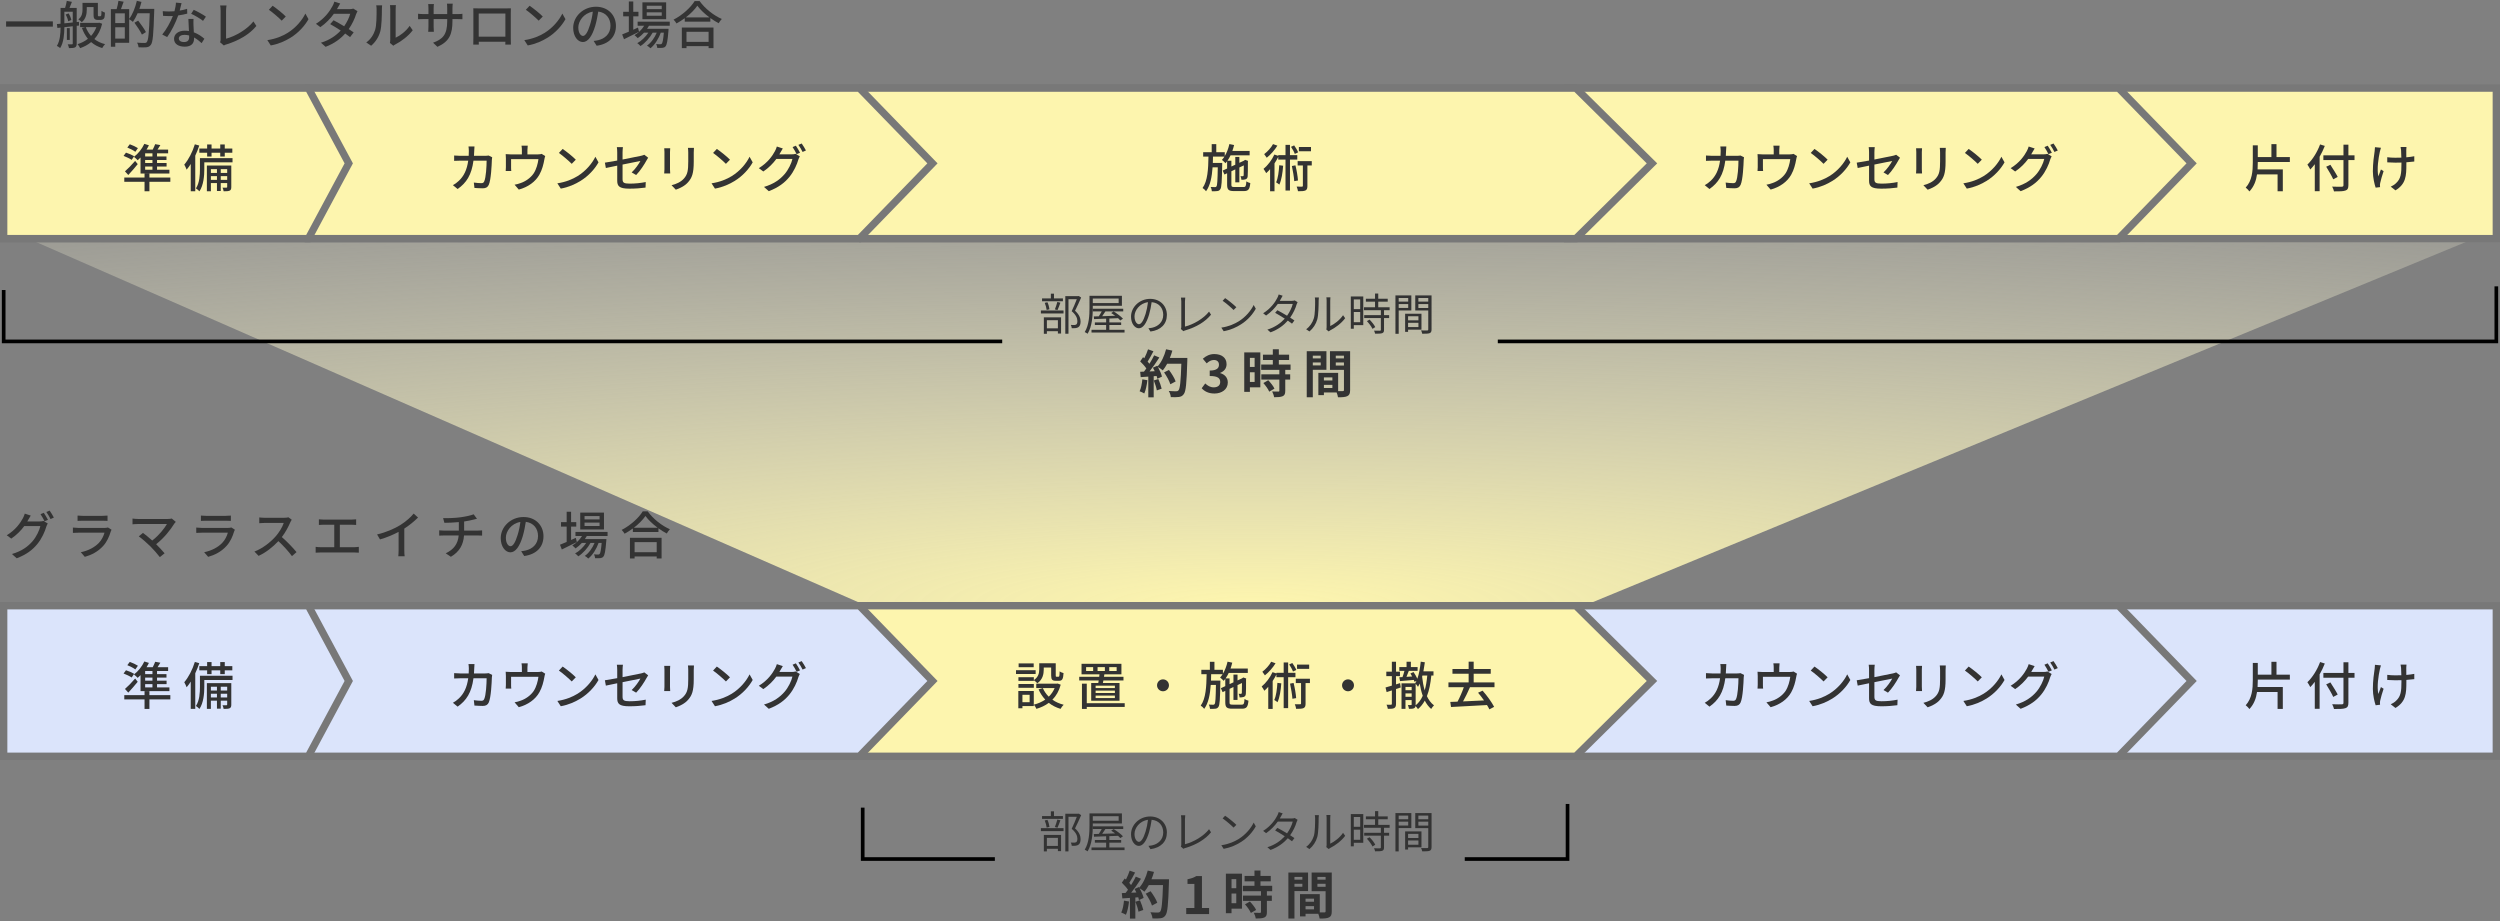 <svg width="681" height="251" viewBox="0 0 681 251" fill="none" xmlns="http://www.w3.org/2000/svg">
<rect x="0" y="0" width="681" height="251" fill="#808080" stroke="none"/>
<path d="M680 62.5H2L236 165H431.5L680 62.5Z" fill="url(#paint0_radial_1_534)"/>
<path fill-rule="evenodd" clip-rule="evenodd" d="M0.5 79H1.5V92.5H273V93.5H0.5V79Z" fill="black"/>
<path fill-rule="evenodd" clip-rule="evenodd" d="M680.5 78H679.5V92.5H408V93.5H680.5V78Z" fill="black"/>
<path d="M311.172 103.332C311.06 104.508 310.836 105.754 310.43 106.58C310.794 106.706 311.41 107 311.704 107.182C312.11 106.286 312.404 104.886 312.544 103.57L311.172 103.332ZM314.294 103.64C314.644 104.494 315.008 105.628 315.12 106.342L316.436 105.88C316.268 105.166 315.904 104.074 315.526 103.248L314.294 103.64ZM318.662 97.508C318.928 96.864 319.166 96.192 319.348 95.506L317.64 95.142C317.192 96.906 316.366 98.698 315.33 99.804L315.232 99.636L314.056 100.154C314.224 100.448 314.392 100.784 314.546 101.12L313.132 101.176C314.042 100.042 315.022 98.614 315.806 97.382L314.392 96.794C314.056 97.494 313.608 98.306 313.104 99.09C312.964 98.908 312.796 98.698 312.614 98.502C313.118 97.718 313.692 96.64 314.196 95.674L312.726 95.156C312.502 95.884 312.096 96.822 311.704 97.592C311.592 97.494 311.48 97.396 311.368 97.298L310.584 98.446C311.172 99.006 311.858 99.762 312.264 100.364C312.054 100.672 311.83 100.966 311.62 101.232L310.584 101.274L310.724 102.73L312.796 102.59V108.232H314.266V102.478L315.064 102.422C315.148 102.702 315.218 102.954 315.26 103.178L316.52 102.59C316.366 101.89 315.918 100.854 315.428 99.972C315.848 100.224 316.464 100.644 316.744 100.896C317.164 100.392 317.556 99.776 317.934 99.09H321.798C321.644 103.864 321.434 105.908 321.014 106.342C320.846 106.524 320.692 106.58 320.426 106.58C320.048 106.58 319.25 106.58 318.368 106.496C318.676 106.972 318.9 107.7 318.928 108.176C319.74 108.204 320.608 108.218 321.112 108.134C321.7 108.05 322.064 107.896 322.456 107.364C323.044 106.622 323.24 104.41 323.422 98.278C323.436 98.068 323.436 97.508 323.436 97.508H318.662ZM320.244 103.906C319.95 103.024 319.152 101.736 318.424 100.77L317.094 101.442C317.808 102.45 318.536 103.794 318.802 104.676L320.244 103.906Z" fill="#333333"/>
<path d="M330.814 107.196C332.788 107.196 334.454 106.09 334.454 104.186C334.454 102.828 333.558 101.96 332.382 101.638V101.568C333.488 101.134 334.118 100.322 334.118 99.202C334.118 97.424 332.76 96.444 330.758 96.444C329.54 96.444 328.546 96.934 327.65 97.718L328.7 98.978C329.316 98.418 329.918 98.068 330.66 98.054C331.542 98.068 332.046 98.544 332.046 99.356C332.046 100.28 331.43 100.938 329.526 100.938V102.422C331.78 102.422 332.382 103.052 332.382 104.074C332.382 104.998 331.668 105.516 330.618 105.516C329.68 105.516 328.924 105.054 328.308 104.452L327.342 105.754C328.07 106.58 329.176 107.196 330.814 107.196Z" fill="#333333"/>
<path d="M341.76 97.48V99.944H340.472V97.48H341.76ZM340.472 104.032V101.4H341.76V104.032H340.472ZM343.314 95.996H338.932V106.748H340.472V105.516H343.314V95.996ZM344.14 104.34C344.77 105.054 345.484 106.048 345.736 106.692L347.164 105.866C346.87 105.18 346.114 104.256 345.47 103.57L344.14 104.34ZM351.546 100.756V99.3H348.354V98.068H351.154V96.612H348.354V95.142H346.716V96.612H344.028V98.068H346.716V99.3H343.552V100.756H348.494V101.96H343.58V103.402H348.494V106.412C348.494 106.608 348.424 106.664 348.2 106.664C347.99 106.664 347.206 106.664 346.534 106.636C346.758 107.084 347.01 107.742 347.066 108.204C348.102 108.204 348.858 108.162 349.404 107.924C349.95 107.672 350.104 107.252 350.104 106.454V103.402H351.448V101.96H350.104V100.756H351.546Z" fill="#333333"/>
<path d="M359.764 96.878V97.62H357.608V96.878H359.764ZM357.608 99.538V98.74H359.764V99.538H357.608ZM361.318 100.728V95.674H355.956V108.218H357.608V100.728H361.318ZM363.866 99.566V98.74H366.092V99.566H363.866ZM366.092 96.878V97.62H363.866V96.878H366.092ZM360.632 105.698V104.83H362.942V105.698H360.632ZM362.942 102.8V103.64H360.632V102.8H362.942ZM367.772 95.674H362.284V100.756H366.092V106.23C366.092 106.454 366.008 106.538 365.756 106.538C365.574 106.552 365.056 106.552 364.51 106.538V101.568H359.12V107.63H360.632V106.916H364.104C364.272 107.35 364.426 107.868 364.468 108.218C365.672 108.218 366.484 108.176 367.03 107.896C367.59 107.63 367.772 107.14 367.772 106.244V95.674Z" fill="#333333"/>
<path d="M289.54 81.288H287.104V80.004H286.252V81.288H283.852V82.068H289.54V81.288ZM288.064 84.468C288.316 83.94 288.604 83.148 288.856 82.452L288.016 82.248C287.872 82.848 287.572 83.736 287.344 84.288L288.064 84.468ZM285.88 84.252C285.82 83.736 285.604 82.92 285.328 82.332L284.584 82.488C284.836 83.1 285.052 83.904 285.112 84.432L285.88 84.252ZM288.172 87.228V89.436H285.172V87.228H288.172ZM284.344 90.924H285.172V90.216H288.172V90.852H289.036V86.436H284.344V90.924ZM283.54 85.392H289.708V84.576H283.54V85.392ZM293.86 80.628L293.716 80.664H290.188V90.912H291.052V81.504H293.32C292.948 82.464 292.42 83.76 291.928 84.768C293.14 85.812 293.476 86.7 293.476 87.456C293.476 87.888 293.404 88.248 293.152 88.404C293.008 88.488 292.816 88.524 292.636 88.536C292.384 88.548 292.06 88.548 291.688 88.512C291.844 88.764 291.928 89.148 291.94 89.4C292.288 89.412 292.684 89.412 292.984 89.376C293.296 89.34 293.548 89.256 293.764 89.112C294.184 88.836 294.352 88.284 294.352 87.552C294.34 86.7 294.04 85.752 292.84 84.648C293.404 83.556 294.016 82.176 294.508 81.048L293.86 80.628Z" fill="#333333"/>
<path d="M304.72 81.324V82.56H297.676V81.324H304.72ZM297.676 83.304H305.608V80.568H296.776V83.892C296.776 85.824 296.668 88.536 295.48 90.456C295.708 90.552 296.092 90.768 296.26 90.912C297.496 88.92 297.676 85.944 297.676 83.892V83.304ZM302.188 89.844V88.536H305.404V87.816H302.188V86.772L304.564 86.676C304.804 86.892 305.02 87.108 305.176 87.3L305.896 86.808C305.368 86.208 304.252 85.392 303.364 84.84L302.692 85.272C303.04 85.488 303.412 85.752 303.772 86.016C302.548 86.064 301.324 86.1 300.232 86.136C300.52 85.74 300.832 85.272 301.108 84.828H305.968V84.096H297.7V84.828H300.112C299.872 85.284 299.572 85.764 299.308 86.16L297.952 86.196L298.012 86.928C298.924 86.892 300.064 86.856 301.312 86.796V87.816H298.24V88.536H301.312V89.844H297.328V90.576H306.328V89.844H302.188Z" fill="#333333"/>
<path d="M310.252 88.32C309.736 88.32 309.04 87.66 309.04 86.16C309.04 84.564 310.432 82.608 312.712 82.32C312.58 83.412 312.352 84.54 312.052 85.524C311.44 87.528 310.78 88.32 310.252 88.32ZM313.384 90.312C316.216 89.94 317.86 88.272 317.86 85.776C317.86 83.376 316.084 81.408 313.3 81.408C310.396 81.408 308.092 83.664 308.092 86.244C308.092 88.2 309.16 89.424 310.216 89.424C311.32 89.424 312.268 88.164 313 85.728C313.324 84.612 313.552 83.412 313.708 82.308C315.724 82.476 316.864 83.952 316.864 85.752C316.864 87.804 315.376 88.932 313.852 89.268C313.564 89.328 313.204 89.388 312.832 89.412L313.384 90.312Z" fill="#333333"/>
<path d="M322.36 90.216C322.54 90.096 322.732 90.036 322.864 90C325.852 89.124 328.324 87.648 329.884 85.716L329.344 84.876C327.856 86.808 325.072 88.392 322.78 88.968V82.164C322.78 81.816 322.816 81.372 322.864 81.072H321.688C321.724 81.312 321.784 81.84 321.784 82.164V89.028C321.784 89.268 321.748 89.424 321.664 89.616L322.36 90.216Z" fill="#333333"/>
<path d="M333.724 81.204L333.04 81.936C333.928 82.536 335.428 83.82 336.028 84.444L336.784 83.688C336.112 83.016 334.576 81.768 333.724 81.204ZM332.692 89.244L333.328 90.228C335.332 89.856 336.844 89.124 338.044 88.356C339.856 87.228 341.248 85.596 342.076 84.096L341.5 83.076C340.804 84.552 339.34 86.328 337.492 87.492C336.352 88.2 334.792 88.932 332.692 89.244Z" fill="#333333"/>
<path d="M352.684 81.828C352.48 81.912 352.216 81.948 351.892 81.948H348.616C348.712 81.792 348.796 81.648 348.868 81.504C348.988 81.276 349.204 80.868 349.396 80.556L348.316 80.208C348.232 80.52 348.052 80.952 347.932 81.168C347.392 82.26 346.144 84.06 344.08 85.332L344.884 85.956C346.228 85.044 347.296 83.868 348.064 82.8H352.144C351.916 83.748 351.328 84.984 350.596 86.004C349.66 85.44 348.652 84.864 347.956 84.504L347.344 85.212C348.016 85.584 349.024 86.184 349.972 86.796C348.88 87.996 347.32 89.148 345.232 89.784L346.096 90.528C348.208 89.748 349.72 88.572 350.8 87.336C351.256 87.648 351.652 87.936 351.94 88.164L352.6 87.3C352.3 87.084 351.892 86.808 351.436 86.52C352.276 85.344 352.888 84.012 353.188 82.956C353.26 82.764 353.368 82.476 353.464 82.308L352.684 81.828Z" fill="#333333"/>
<path d="M356.692 90.288C357.7 89.46 358.468 88.284 358.828 87C359.152 85.8 359.2 83.232 359.2 81.9C359.2 81.54 359.248 81.18 359.26 81.036H358.156C358.204 81.288 358.24 81.552 358.24 81.912C358.24 83.244 358.228 85.632 357.88 86.736C357.52 87.9 356.8 88.968 355.792 89.688L356.692 90.288ZM361.924 90.276C362.044 90.18 362.152 90.096 362.332 90C363.724 89.304 365.392 88.08 366.424 86.676L365.848 85.86C364.936 87.216 363.46 88.308 362.356 88.812V81.888C362.356 81.432 362.392 81.096 362.404 81H361.3C361.312 81.096 361.372 81.432 361.372 81.888V89.076C361.372 89.316 361.336 89.556 361.288 89.748L361.924 90.276Z" fill="#333333"/>
<path d="M370.516 81.552V84.216H368.776V81.552H370.516ZM368.776 87.768V84.996H370.516V87.768H368.776ZM371.356 80.748H367.96V89.544H368.776V88.572H371.356V80.748ZM372.34 87.468C372.952 88.104 373.588 88.992 373.864 89.58L374.62 89.1C374.344 88.512 373.672 87.66 373.06 87.06L372.34 87.468ZM378.532 84.492V83.7H375.436V82.176H378.016V81.384H375.436V79.956H374.56V81.384H372.064V82.176H374.56V83.7H371.548V84.492H376.144V85.848H371.608V86.64H376.144V89.844C376.144 90.024 376.084 90.072 375.88 90.084C375.688 90.096 375.028 90.096 374.284 90.072C374.416 90.3 374.536 90.66 374.572 90.9C375.544 90.9 376.144 90.888 376.516 90.756C376.876 90.624 377.008 90.36 377.008 89.856V86.64H378.4V85.848H377.008V84.492H378.532Z" fill="#333333"/>
<path d="M383.596 81.168V82.164H381.004V81.168H383.596ZM381.004 83.88V82.824H383.596V83.88H381.004ZM384.448 84.564V80.472H380.116V90.924H381.004V84.564H384.448ZM386.38 86.148V87.264H383.56V86.148H386.38ZM383.56 89.1V87.936H386.38V89.1H383.56ZM387.208 89.808V85.464H382.756V90.408H383.56V89.808H387.208ZM386.368 83.892V82.824H389.056V83.892H386.368ZM389.056 81.168V82.164H386.368V81.168H389.056ZM389.956 80.472H385.516V84.576H389.056V89.724C389.056 89.94 388.984 90.012 388.78 90.012C388.564 90.024 387.832 90.036 387.1 90C387.232 90.24 387.376 90.66 387.412 90.912C388.408 90.912 389.044 90.9 389.428 90.756C389.824 90.6 389.956 90.3 389.956 89.736V80.472Z" fill="#333333"/>
<path d="M1.658 5.826V7.254H14.398V5.826H1.658Z" fill="#333333"/>
<path d="M23.638 1.92H25.486V3.908C25.486 4.706 25.57 4.958 25.78 5.154C25.976 5.364 26.326 5.434 26.606 5.434H27.32C27.544 5.434 27.824 5.392 27.992 5.308C28.202 5.21 28.356 5.042 28.44 4.804C28.51 4.58 28.566 3.978 28.594 3.446C28.286 3.348 27.866 3.138 27.656 2.942C27.642 3.474 27.628 3.894 27.6 4.076C27.572 4.258 27.516 4.342 27.46 4.384C27.418 4.412 27.32 4.426 27.222 4.426H26.914C26.83 4.426 26.76 4.412 26.718 4.37C26.662 4.328 26.662 4.174 26.662 3.936V0.786H22.476V2.592C22.476 3.46 22.35 4.51 21.342 5.28C21.608 5.42 22.084 5.826 22.28 6.036C23.414 5.126 23.638 3.74 23.638 2.62V1.92ZM17.884 3.964C18.22 4.524 18.5 5.294 18.584 5.798L19.438 5.434C19.34 4.944 19.032 4.188 18.682 3.642L17.884 3.964ZM17.534 6.358V3.194H19.816V6.12L17.534 6.358ZM21.524 6.96L21.51 5.952L20.894 6.008V2.158H18.934C19.13 1.668 19.368 1.066 19.592 0.506L18.192 0.24C18.108 0.8 17.912 1.556 17.73 2.158H16.498V6.456L15.504 6.554L15.63 7.618L16.498 7.52C16.484 9.144 16.358 11.104 15.49 12.504C15.756 12.63 16.204 12.91 16.386 13.092C17.366 11.58 17.52 9.2 17.534 7.408L19.816 7.156V11.86C19.816 12.014 19.76 12.07 19.592 12.07C19.452 12.084 18.962 12.084 18.444 12.07C18.598 12.336 18.752 12.826 18.794 13.106C19.578 13.106 20.082 13.078 20.432 12.91C20.782 12.728 20.894 12.406 20.894 11.86V7.03L21.524 6.96ZM19.004 7.66H18.22V10.88H19.004V7.66ZM26.256 7.394C25.906 8.304 25.416 9.116 24.8 9.788C24.184 9.088 23.694 8.29 23.372 7.394H26.256ZM27.026 6.176L26.802 6.232H21.832V7.394H23.232L22.308 7.604C22.714 8.738 23.26 9.732 23.946 10.572C23.12 11.23 22.154 11.72 21.118 12.028C21.37 12.28 21.678 12.798 21.832 13.12C22.938 12.728 23.946 12.196 24.828 11.468C25.668 12.196 26.662 12.742 27.838 13.092C28.006 12.77 28.37 12.266 28.622 12.028C27.488 11.748 26.508 11.272 25.71 10.642C26.676 9.564 27.418 8.192 27.824 6.47L27.026 6.176Z" fill="#333333"/>
<path d="M31.394 10.516V7.422H33.998V10.516H31.394ZM33.998 3.628V6.288H31.394V3.628H33.998ZM37.96 2.424C38.184 1.808 38.366 1.164 38.534 0.52L37.274 0.226C36.854 2.074 36.112 3.936 35.188 5.14V2.494H32.948C33.172 1.906 33.438 1.164 33.676 0.464L32.262 0.226C32.178 0.898 31.968 1.822 31.772 2.494H30.204V12.728H31.394V11.664H35.188V5.238C35.51 5.42 36 5.77 36.21 5.966C36.658 5.322 37.092 4.51 37.484 3.614H40.788C40.606 8.892 40.424 11.006 39.976 11.468C39.822 11.664 39.668 11.706 39.388 11.706C39.038 11.706 38.226 11.692 37.33 11.622C37.568 11.986 37.722 12.532 37.75 12.882C38.548 12.924 39.374 12.938 39.864 12.882C40.396 12.812 40.732 12.686 41.082 12.224C41.642 11.524 41.81 9.354 42.006 3.04C42.02 2.872 42.02 2.424 42.02 2.424H37.96ZM39.752 8.738C39.332 7.912 38.38 6.582 37.638 5.616L36.616 6.19C37.358 7.198 38.268 8.57 38.66 9.424L39.752 8.738Z" fill="#333333"/>
<path d="M56.09 4.538C55.404 4.034 53.766 3.11 52.772 2.676L52.072 3.754C53.01 4.174 54.536 5.056 55.306 5.686L56.09 4.538ZM50.966 2.41C50.336 2.606 49.65 2.774 48.95 2.886C49.16 2.102 49.342 1.332 49.454 0.856L47.928 0.716C47.9 1.444 47.732 2.298 47.522 3.068C47.032 3.11 46.556 3.124 46.094 3.124C45.534 3.124 44.876 3.096 44.33 3.04L44.428 4.328C44.988 4.37 45.562 4.384 46.094 4.384C46.43 4.384 46.752 4.37 47.088 4.356C46.486 5.924 45.324 8.052 44.19 9.41L45.534 10.096C46.668 8.57 47.872 6.148 48.544 4.202C49.468 4.076 50.322 3.894 51.008 3.712L50.966 2.41ZM51.526 10.152C51.526 10.866 51.176 11.454 50.14 11.454C49.188 11.454 48.712 11.048 48.712 10.46C48.712 9.9 49.314 9.494 50.238 9.494C50.686 9.494 51.12 9.55 51.512 9.662C51.526 9.858 51.526 10.012 51.526 10.152ZM51.316 5.154C51.344 6.064 51.414 7.366 51.47 8.458C51.092 8.388 50.714 8.36 50.308 8.36C48.586 8.36 47.41 9.284 47.41 10.586C47.41 12.028 48.712 12.714 50.322 12.714C52.142 12.714 52.856 11.762 52.856 10.586V10.208C53.682 10.656 54.382 11.258 54.928 11.748L55.67 10.558C54.97 9.942 53.99 9.242 52.8 8.808C52.758 8.024 52.716 7.226 52.702 6.778C52.688 6.218 52.674 5.742 52.716 5.154H51.316Z" fill="#333333"/>
<path d="M60.976 12.392C61.242 12.224 61.508 12.14 61.676 12.098C65.078 11.048 67.976 9.354 69.838 7.072L69.04 5.84C67.276 8.052 64.098 9.872 61.578 10.544V2.886C61.578 2.424 61.634 1.92 61.704 1.486H59.968C60.038 1.808 60.094 2.452 60.094 2.9V10.726C60.094 11.02 60.08 11.23 59.94 11.51L60.976 12.392Z" fill="#333333"/>
<path d="M74.262 1.57L73.24 2.662C74.276 3.376 76.012 4.888 76.74 5.63L77.846 4.496C77.062 3.684 75.256 2.228 74.262 1.57ZM72.82 10.936L73.758 12.378C75.928 11.986 77.706 11.16 79.12 10.292C81.304 8.948 83.026 7.03 84.034 5.224L83.18 3.698C82.326 5.49 80.576 7.59 78.322 8.976C76.978 9.802 75.158 10.586 72.82 10.936Z" fill="#333333"/>
<path d="M96.242 2.34C95.976 2.438 95.584 2.494 95.192 2.494H91.79L91.958 2.186C92.098 1.906 92.406 1.374 92.672 0.954L91.076 0.45C90.978 0.856 90.726 1.43 90.544 1.71C89.886 2.956 88.5 4.986 86.064 6.484L87.268 7.394C88.766 6.372 90.026 5.028 90.95 3.754H95.402C95.15 4.734 94.52 6.05 93.75 7.156C92.728 6.54 91.65 5.924 90.866 5.518L89.942 6.568C90.698 6.988 91.776 7.646 92.812 8.318C91.594 9.62 89.886 10.894 87.422 11.636L88.696 12.756C91.076 11.846 92.784 10.544 94.03 9.13C94.562 9.494 95.024 9.83 95.36 10.11L96.34 8.822C95.99 8.57 95.514 8.262 94.996 7.926C95.948 6.554 96.634 5.07 96.984 3.908C97.082 3.628 97.25 3.278 97.376 3.04L96.242 2.34Z" fill="#333333"/>
<path d="M101.1 12.462C102.29 11.454 103.172 10.082 103.592 8.542C103.97 7.142 104.026 4.16 104.026 2.564C104.026 2.074 104.082 1.556 104.096 1.444H102.472C102.556 1.766 102.584 2.102 102.584 2.578C102.584 4.188 102.584 6.918 102.178 8.164C101.772 9.452 100.974 10.712 99.77 11.566L101.1 12.462ZM107.134 12.462C107.288 12.35 107.428 12.224 107.666 12.112C109.276 11.3 111.236 9.83 112.426 8.248L111.586 7.044C110.578 8.528 108.996 9.718 107.778 10.264V2.522C107.778 1.948 107.834 1.486 107.848 1.402H106.224C106.224 1.486 106.308 1.948 106.308 2.522V10.81C106.308 11.132 106.266 11.454 106.21 11.692L107.134 12.462Z" fill="#333333"/>
<path d="M123.248 3.838V2.214C123.248 1.654 123.304 1.206 123.332 0.996H121.75C121.778 1.192 121.82 1.654 121.82 2.214V3.838H118.124V2.228C118.124 1.71 118.18 1.29 118.208 1.108H116.64C116.654 1.29 116.71 1.738 116.71 2.228V3.838H115.338C114.694 3.838 114.064 3.768 113.882 3.74V5.238C114.106 5.224 114.68 5.196 115.338 5.196H116.71V7.296C116.71 7.87 116.654 8.458 116.64 8.654H118.18C118.166 8.458 118.124 7.87 118.124 7.296V5.196H121.82V5.756C121.82 9.466 120.588 10.67 117.97 11.636L119.16 12.756C122.436 11.286 123.248 9.284 123.248 5.672V5.196H124.578C125.236 5.196 125.74 5.21 125.964 5.238V3.754C125.684 3.81 125.236 3.838 124.564 3.838H123.248Z" fill="#333333"/>
<path d="M137.668 3.684V9.984H130.402V3.684H137.668ZM139.138 3.474C139.138 3.082 139.138 2.648 139.166 2.27C138.704 2.284 138.2 2.284 137.878 2.284H130.276C129.926 2.284 129.478 2.284 128.932 2.256C128.946 2.634 128.946 3.11 128.946 3.474V10.348C128.946 10.908 128.918 12.028 128.918 12.154H130.43C130.416 12.084 130.416 11.748 130.416 11.37H137.668C137.654 11.762 137.654 12.084 137.64 12.154H139.166C139.166 12.042 139.138 10.838 139.138 10.348V3.474Z" fill="#333333"/>
<path d="M144.262 1.57L143.24 2.662C144.276 3.376 146.012 4.888 146.74 5.63L147.846 4.496C147.062 3.684 145.256 2.228 144.262 1.57ZM142.82 10.936L143.758 12.378C145.928 11.986 147.706 11.16 149.12 10.292C151.304 8.948 153.026 7.03 154.034 5.224L153.18 3.698C152.326 5.49 150.576 7.59 148.322 8.976C146.978 9.802 145.158 10.586 142.82 10.936Z" fill="#333333"/>
<path d="M158.808 9.788C158.248 9.788 157.534 9.06 157.534 7.464C157.534 5.756 158.99 3.586 161.482 3.18C161.342 4.398 161.076 5.658 160.726 6.75C160.082 8.892 159.41 9.788 158.808 9.788ZM162.532 12.462C165.92 11.986 167.782 9.97 167.782 7.072C167.782 4.16 165.668 1.836 162.336 1.836C158.864 1.836 156.134 4.51 156.134 7.59C156.134 9.9 157.394 11.454 158.766 11.454C160.152 11.454 161.3 9.872 162.14 7.044C162.518 5.742 162.77 4.398 162.966 3.152C165.094 3.418 166.298 5 166.298 7.016C166.298 9.256 164.716 10.544 162.938 10.95C162.602 11.034 162.196 11.104 161.706 11.146L162.532 12.462Z" fill="#333333"/>
<path d="M180.256 2.48H176.168V1.57H180.256V2.48ZM180.256 4.286H176.168V3.362H180.256V4.286ZM181.46 0.632H174.992V5.224H181.46V0.632ZM173.788 7.506C173.354 7.702 172.92 7.898 172.5 8.094V4.454H173.914V3.222H172.5V0.394H171.296V3.222H169.756V4.454H171.296V8.626C170.61 8.92 169.98 9.186 169.476 9.382L169.98 10.684C171.156 10.124 172.668 9.368 174.068 8.654L173.788 7.506ZM182.44 7.002V5.896H173.69V7.002H175.482C174.838 8.066 173.886 8.976 172.836 9.578C173.088 9.76 173.536 10.18 173.718 10.39C174.32 9.984 174.908 9.48 175.44 8.892H176.616C175.846 10.054 174.698 11.174 173.592 11.762C173.9 11.958 174.264 12.28 174.46 12.546C175.706 11.762 177.036 10.278 177.792 8.892H178.898C178.31 10.306 177.33 11.692 176.238 12.42C176.56 12.602 176.966 12.91 177.176 13.148C178.338 12.266 179.43 10.516 179.99 8.892H180.83C180.662 10.866 180.48 11.664 180.27 11.902C180.158 12.042 180.046 12.056 179.836 12.056C179.654 12.056 179.22 12.056 178.744 12C178.912 12.28 179.024 12.742 179.038 13.05C179.598 13.078 180.116 13.064 180.438 13.036C180.774 12.994 181.04 12.91 181.278 12.644C181.656 12.224 181.866 11.132 182.09 8.332C182.104 8.164 182.118 7.842 182.118 7.842H176.266C176.462 7.576 176.63 7.296 176.784 7.002H182.44Z" fill="#333333"/>
<path d="M193.024 8.668V11.412H187.004V8.668H193.024ZM185.73 13.12H187.004V12.574H193.024V13.12H194.354V7.492H185.73V13.12ZM186.808 4.748C188.124 3.74 189.244 2.592 189.958 1.556C190.742 2.634 191.946 3.768 193.262 4.748H186.808ZM189.23 0.282C188.166 2.032 185.87 4.132 183.476 5.35C183.742 5.616 184.12 6.078 184.274 6.386C185.044 5.966 185.814 5.49 186.528 4.958V5.91H193.5V4.916C194.242 5.462 195.026 5.938 195.768 6.33C195.992 5.938 196.3 5.49 196.622 5.168C194.424 4.216 192.058 2.368 190.56 0.282H189.23Z" fill="#333333"/>
<path d="M1 24H680V65H1V24Z" fill="#FDF5AE"/>
<path fill-rule="evenodd" clip-rule="evenodd" d="M0 23H681V66H0V23ZM2 25V64H679V25H2Z" fill="#787878"/>
<path d="M427 24H577.106L597 44.5L577.106 65H427V24Z" fill="#FDF5AE"/>
<path fill-rule="evenodd" clip-rule="evenodd" d="M426 23H577.529L598.393 44.5L577.529 66H426V23ZM428 25V64H576.683L595.607 44.5L576.683 25H428Z" fill="#787878"/>
<path d="M474.102 42.362C473.822 42.404 473.5 42.446 473.136 42.446H470.112C470.14 42.012 470.168 41.55 470.182 41.074C470.196 40.738 470.224 40.22 470.252 39.898H468.614C468.67 40.22 468.712 40.794 468.712 41.116C468.712 41.578 468.698 42.026 468.67 42.446H466.416C465.87 42.446 465.24 42.404 464.708 42.362V43.818C465.24 43.776 465.898 43.762 466.416 43.762H468.544C468.194 46.296 467.34 47.99 465.982 49.264C465.492 49.74 464.876 50.174 464.372 50.44L465.66 51.49C468.068 49.796 469.454 47.654 469.972 43.762H473.556C473.556 45.274 473.374 48.438 472.898 49.418C472.744 49.768 472.52 49.894 472.1 49.894C471.526 49.894 470.784 49.824 470.07 49.726L470.238 51.196C470.938 51.238 471.764 51.294 472.52 51.294C473.374 51.294 473.85 50.986 474.144 50.342C474.76 48.97 474.942 44.966 474.984 43.552C474.998 43.37 475.026 43.076 475.068 42.838L474.102 42.362Z" fill="#333333"/>
<path d="M488.55 41.914C488.34 41.984 488.06 42.054 487.5 42.054H484.672V40.85C484.672 40.514 484.7 40.192 484.756 39.688H483.062C483.146 40.192 483.16 40.514 483.16 40.85V42.054H480.108C479.59 42.054 479.184 42.026 478.75 41.984C478.792 42.306 478.806 42.81 478.806 43.118V45.568C478.806 45.876 478.778 46.282 478.75 46.576H480.276C480.234 46.338 480.22 45.932 480.22 45.652V43.356H487.668C487.514 44.574 487.108 46.1 486.38 47.22C485.54 48.466 484.14 49.418 482.852 49.852C482.348 50.048 481.704 50.23 481.172 50.314L482.32 51.644C484.84 50.958 486.856 49.516 487.934 47.57C488.676 46.268 489.068 44.686 489.278 43.468C489.32 43.202 489.418 42.754 489.516 42.516L488.55 41.914Z" fill="#333333"/>
<path d="M494.262 40.57L493.24 41.662C494.276 42.376 496.012 43.888 496.74 44.63L497.846 43.496C497.062 42.684 495.256 41.228 494.262 40.57ZM492.82 49.936L493.758 51.378C495.928 50.986 497.706 50.16 499.12 49.292C501.304 47.948 503.026 46.03 504.034 44.224L503.18 42.698C502.326 44.49 500.576 46.59 498.322 47.976C496.978 48.802 495.158 49.586 492.82 49.936Z" fill="#333333"/>
<path d="M514.282 47.682C515.36 46.604 516.536 44.77 517.166 43.608C517.278 43.398 517.446 43.132 517.558 42.964L516.508 42.152C516.298 42.264 516.004 42.348 515.654 42.432C515.052 42.572 512.812 43.02 510.586 43.454V41.508C510.586 41.074 510.628 40.5 510.684 40.08H509.032C509.102 40.5 509.13 41.06 509.13 41.508V43.734C507.688 44 506.414 44.224 505.77 44.308L506.036 45.764C506.61 45.638 507.8 45.4 509.13 45.12V49.166C509.13 50.664 509.606 51.392 512.462 51.392C514.114 51.392 515.626 51.266 516.844 51.098L516.9 49.586C515.5 49.866 514.058 50.02 512.504 50.02C510.894 50.02 510.586 49.712 510.586 48.788V44.826C512.854 44.364 515.122 43.916 515.444 43.846C515.038 44.63 514.058 46.058 513.064 46.968L514.282 47.682Z" fill="#333333"/>
<path d="M521.94 40.388C521.968 40.682 521.996 41.172 521.996 41.424V46.114C521.996 46.52 521.94 47.01 521.926 47.248H523.564C523.536 46.968 523.508 46.478 523.508 46.114V41.424C523.508 41.032 523.536 40.682 523.564 40.388H521.94ZM528.394 40.276C528.436 40.64 528.478 41.06 528.478 41.564V43.972C528.478 46.422 528.296 47.514 527.316 48.62C526.462 49.586 525.258 50.118 523.928 50.454L525.09 51.672C526.112 51.322 527.526 50.692 528.436 49.628C529.472 48.452 529.976 47.262 529.976 44.056V41.564C529.976 41.06 530.004 40.64 530.032 40.276H528.394Z" fill="#333333"/>
<path d="M536.262 40.57L535.24 41.662C536.276 42.376 538.012 43.888 538.74 44.63L539.846 43.496C539.062 42.684 537.256 41.228 536.262 40.57ZM534.82 49.936L535.758 51.378C537.928 50.986 539.706 50.16 541.12 49.292C543.304 47.948 545.026 46.03 546.034 44.224L545.18 42.698C544.326 44.49 542.576 46.59 540.322 47.976C538.978 48.802 537.158 49.586 534.82 49.936Z" fill="#333333"/>
<path d="M553.3 42.04C553.384 41.914 553.44 41.802 553.51 41.676C553.664 41.396 553.958 40.864 554.238 40.444L552.614 39.912C552.502 40.318 552.264 40.878 552.096 41.172C551.438 42.404 550.136 44.336 547.7 45.806L548.932 46.716C550.388 45.736 551.592 44.504 552.474 43.3H556.856C556.604 44.476 555.764 46.226 554.728 47.43C553.482 48.872 551.816 50.118 549.114 50.916L550.416 52.078C553.034 51.084 554.728 49.796 556.016 48.214C557.276 46.674 558.102 44.798 558.48 43.454C558.578 43.174 558.732 42.824 558.872 42.6L557.724 41.9C557.458 41.998 557.066 42.04 556.674 42.04H553.3ZM556.898 40.066C557.276 40.598 557.724 41.438 558.004 41.998L558.928 41.606C558.648 41.06 558.144 40.192 557.794 39.688L556.898 40.066ZM558.48 39.464C558.872 39.996 559.334 40.794 559.628 41.396L560.538 40.99C560.286 40.486 559.754 39.604 559.376 39.086L558.48 39.464Z" fill="#333333"/>
<path d="M235 24H429.255L450 44.5L429.255 65H235V24Z" fill="#FDF5AE"/>
<path fill-rule="evenodd" clip-rule="evenodd" d="M234 23H429.666L451.423 44.5L429.666 66H234V23ZM236 25V64H428.845L448.577 44.5L428.845 25H236Z" fill="#787878"/>
<path d="M336.284 50.944C335.542 50.944 335.43 50.846 335.43 50.3V46.646L336.494 46.142V49.67H337.6V45.624L338.818 45.05C338.818 46.576 338.804 47.598 338.776 47.766C338.734 47.962 338.664 48.004 338.524 48.004C338.412 48.004 338.132 48.004 337.908 47.99C338.034 48.242 338.132 48.662 338.16 48.97C338.496 48.984 338.944 48.97 339.252 48.858C339.616 48.732 339.84 48.494 339.868 48.004C339.924 47.612 339.924 46.002 339.924 44.014L339.98 43.832L339.182 43.538L338.958 43.692L338.846 43.776L337.6 44.35V42.754H336.494V44.868L335.43 45.358V43.79H334.352C334.66 43.342 334.954 42.852 335.206 42.306H340.4V41.116H335.696C335.878 40.598 336.032 40.052 336.172 39.506L334.884 39.24C334.618 40.444 334.184 41.592 333.624 42.516V41.452H331.314V39.268H330.068V41.452H327.744V42.656H329.186C329.13 46.002 328.976 49.292 327.576 51.21C327.912 51.406 328.318 51.798 328.528 52.092C329.69 50.51 330.124 48.172 330.306 45.582H331.72C331.664 49.194 331.58 50.496 331.37 50.776C331.258 50.944 331.132 50.986 330.95 50.972C330.74 50.972 330.292 50.972 329.774 50.93C329.956 51.238 330.082 51.742 330.11 52.092C330.67 52.106 331.216 52.106 331.566 52.05C331.93 52.008 332.182 51.896 332.406 51.546C332.77 51.07 332.84 49.474 332.924 44.938C332.938 44.77 332.938 44.392 332.938 44.392H330.376C330.39 43.818 330.404 43.244 330.418 42.656H333.54C333.33 42.992 333.106 43.286 332.854 43.552C333.134 43.762 333.638 44.238 333.834 44.462C333.988 44.294 334.128 44.112 334.268 43.916V45.904L333.064 46.464L333.54 47.542L334.268 47.192V50.286C334.268 51.686 334.66 52.05 336.172 52.05H338.818C340.064 52.05 340.428 51.56 340.582 49.866C340.246 49.796 339.784 49.6 339.504 49.404C339.434 50.692 339.322 50.944 338.734 50.944H336.284Z" fill="#333333"/>
<path d="M357.116 40.038H353.812V41.2H357.116V40.038ZM353.616 41.494C353.42 40.976 352.958 40.192 352.524 39.604L351.67 39.996C352.076 40.598 352.538 41.41 352.706 41.928L353.616 41.494ZM346.77 39.254C346.294 40.178 345.286 41.298 344.362 41.984C344.558 42.236 344.894 42.698 345.062 42.964C346.112 42.138 347.246 40.85 347.96 39.674L346.77 39.254ZM348.464 45.008C348.352 46.758 348.142 48.522 347.61 49.67C347.848 49.81 348.324 50.118 348.492 50.286C349.094 49.012 349.374 47.108 349.528 45.148L348.464 45.008ZM353.378 43.468V42.264H351.39V39.464H350.172V42.264H348.198V42.446L347.134 42.096C346.462 43.594 345.328 45.064 344.18 46.002C344.404 46.282 344.782 46.912 344.908 47.164C345.272 46.856 345.622 46.478 345.972 46.086V52.106H347.176V44.504C347.554 43.93 347.904 43.328 348.198 42.726V43.468H350.172V51.896H351.39V43.468H353.378ZM351.908 45.218C352.188 46.52 352.482 48.242 352.552 49.348L353.574 49.166C353.49 48.018 353.21 46.352 352.874 45.036L351.908 45.218ZM357.326 43.888H353.476V45.064H354.904V50.608C354.904 50.79 354.848 50.846 354.666 50.846C354.47 50.86 353.868 50.86 353.21 50.832C353.364 51.21 353.532 51.742 353.574 52.092C354.526 52.092 355.17 52.078 355.604 51.882C356.038 51.658 356.136 51.28 356.136 50.636V45.064H357.326V43.888Z" fill="#333333"/>
<path d="M84 24H234.106L254 44.5L234.106 65H84V24Z" fill="#FDF5AE"/>
<path fill-rule="evenodd" clip-rule="evenodd" d="M83 23H234.529L255.393 44.5L234.529 66H83V23ZM85 25V64H233.683L252.607 44.5L233.683 25H85Z" fill="#787878"/>
<path d="M133.102 42.362C132.822 42.404 132.5 42.446 132.136 42.446H129.112C129.14 42.012 129.168 41.55 129.182 41.074C129.196 40.738 129.224 40.22 129.252 39.898H127.614C127.67 40.22 127.712 40.794 127.712 41.116C127.712 41.578 127.698 42.026 127.67 42.446H125.416C124.87 42.446 124.24 42.404 123.708 42.362V43.818C124.24 43.776 124.898 43.762 125.416 43.762H127.544C127.194 46.296 126.34 47.99 124.982 49.264C124.492 49.74 123.876 50.174 123.372 50.44L124.66 51.49C127.068 49.796 128.454 47.654 128.972 43.762H132.556C132.556 45.274 132.374 48.438 131.898 49.418C131.744 49.768 131.52 49.894 131.1 49.894C130.526 49.894 129.784 49.824 129.07 49.726L129.238 51.196C129.938 51.238 130.764 51.294 131.52 51.294C132.374 51.294 132.85 50.986 133.144 50.342C133.76 48.97 133.942 44.966 133.984 43.552C133.998 43.37 134.026 43.076 134.068 42.838L133.102 42.362Z" fill="#333333"/>
<path d="M147.55 41.914C147.34 41.984 147.06 42.054 146.5 42.054H143.672V40.85C143.672 40.514 143.7 40.192 143.756 39.688H142.062C142.146 40.192 142.16 40.514 142.16 40.85V42.054H139.108C138.59 42.054 138.184 42.026 137.75 41.984C137.792 42.306 137.806 42.81 137.806 43.118V45.568C137.806 45.876 137.778 46.282 137.75 46.576H139.276C139.234 46.338 139.22 45.932 139.22 45.652V43.356H146.668C146.514 44.574 146.108 46.1 145.38 47.22C144.54 48.466 143.14 49.418 141.852 49.852C141.348 50.048 140.704 50.23 140.172 50.314L141.32 51.644C143.84 50.958 145.856 49.516 146.934 47.57C147.676 46.268 148.068 44.686 148.278 43.468C148.32 43.202 148.418 42.754 148.516 42.516L147.55 41.914Z" fill="#333333"/>
<path d="M153.262 40.57L152.24 41.662C153.276 42.376 155.012 43.888 155.74 44.63L156.846 43.496C156.062 42.684 154.256 41.228 153.262 40.57ZM151.82 49.936L152.758 51.378C154.928 50.986 156.706 50.16 158.12 49.292C160.304 47.948 162.026 46.03 163.034 44.224L162.18 42.698C161.326 44.49 159.576 46.59 157.322 47.976C155.978 48.802 154.158 49.586 151.82 49.936Z" fill="#333333"/>
<path d="M173.282 47.682C174.36 46.604 175.536 44.77 176.166 43.608C176.278 43.398 176.446 43.132 176.558 42.964L175.508 42.152C175.298 42.264 175.004 42.348 174.654 42.432C174.052 42.572 171.812 43.02 169.586 43.454V41.508C169.586 41.074 169.628 40.5 169.684 40.08H168.032C168.102 40.5 168.13 41.06 168.13 41.508V43.734C166.688 44 165.414 44.224 164.77 44.308L165.036 45.764C165.61 45.638 166.8 45.4 168.13 45.12V49.166C168.13 50.664 168.606 51.392 171.462 51.392C173.114 51.392 174.626 51.266 175.844 51.098L175.9 49.586C174.5 49.866 173.058 50.02 171.504 50.02C169.894 50.02 169.586 49.712 169.586 48.788V44.826C171.854 44.364 174.122 43.916 174.444 43.846C174.038 44.63 173.058 46.058 172.064 46.968L173.282 47.682Z" fill="#333333"/>
<path d="M180.94 40.388C180.968 40.682 180.996 41.172 180.996 41.424V46.114C180.996 46.52 180.94 47.01 180.926 47.248H182.564C182.536 46.968 182.508 46.478 182.508 46.114V41.424C182.508 41.032 182.536 40.682 182.564 40.388H180.94ZM187.394 40.276C187.436 40.64 187.478 41.06 187.478 41.564V43.972C187.478 46.422 187.296 47.514 186.316 48.62C185.462 49.586 184.258 50.118 182.928 50.454L184.09 51.672C185.112 51.322 186.526 50.692 187.436 49.628C188.472 48.452 188.976 47.262 188.976 44.056V41.564C188.976 41.06 189.004 40.64 189.032 40.276H187.394Z" fill="#333333"/>
<path d="M195.262 40.57L194.24 41.662C195.276 42.376 197.012 43.888 197.74 44.63L198.846 43.496C198.062 42.684 196.256 41.228 195.262 40.57ZM193.82 49.936L194.758 51.378C196.928 50.986 198.706 50.16 200.12 49.292C202.304 47.948 204.026 46.03 205.034 44.224L204.18 42.698C203.326 44.49 201.576 46.59 199.322 47.976C197.978 48.802 196.158 49.586 193.82 49.936Z" fill="#333333"/>
<path d="M212.3 42.04C212.384 41.914 212.44 41.802 212.51 41.676C212.664 41.396 212.958 40.864 213.238 40.444L211.614 39.912C211.502 40.318 211.264 40.878 211.096 41.172C210.438 42.404 209.136 44.336 206.7 45.806L207.932 46.716C209.388 45.736 210.592 44.504 211.474 43.3H215.856C215.604 44.476 214.764 46.226 213.728 47.43C212.482 48.872 210.816 50.118 208.114 50.916L209.416 52.078C212.034 51.084 213.728 49.796 215.016 48.214C216.276 46.674 217.102 44.798 217.48 43.454C217.578 43.174 217.732 42.824 217.872 42.6L216.724 41.9C216.458 41.998 216.066 42.04 215.674 42.04H212.3ZM215.898 40.066C216.276 40.598 216.724 41.438 217.004 41.998L217.928 41.606C217.648 41.06 217.144 40.192 216.794 39.688L215.898 40.066ZM217.48 39.464C217.872 39.996 218.334 40.794 218.628 41.396L219.538 40.99C219.286 40.486 218.754 39.604 218.376 39.086L217.48 39.464Z" fill="#333333"/>
<path d="M1 24H84L95 44.5L84 65H1V24Z" fill="#FDF5AE"/>
<path fill-rule="evenodd" clip-rule="evenodd" d="M0 23H84.598L96.135 44.5L84.598 66H0V23ZM2 25V64H83.402L93.865 44.5L83.402 25H2Z" fill="#787878"/>
<path d="M41.528 42.628H39.54V41.774H41.528V42.628ZM41.528 44.406H39.54V43.58H41.528V44.406ZM41.528 46.24H39.54V45.358H41.528V46.24ZM38.28 47.262H46.148V46.24H42.774V45.358H45.378V44.406H42.774V43.58H45.35V42.628H42.774V41.774H45.798V40.752H42.914C43.166 40.374 43.432 39.94 43.684 39.52L42.27 39.268C42.116 39.688 41.864 40.262 41.598 40.752H39.918C40.156 40.36 40.38 39.968 40.562 39.576L39.316 39.184C38.686 40.542 37.622 41.886 36.488 42.726C36.782 42.95 37.286 43.412 37.51 43.65C37.762 43.426 38.028 43.174 38.28 42.908V47.262ZM34.948 47.668C35.802 46.744 36.726 45.694 37.51 44.714L36.81 43.832C35.886 44.91 34.808 46.016 34.038 46.674L34.948 47.668ZM37.566 40.346C37.062 40.01 36.11 39.562 35.354 39.296L34.682 40.192C35.438 40.486 36.39 40.976 36.866 41.354L37.566 40.346ZM36.544 42.544C36.04 42.236 35.046 41.802 34.318 41.578L33.66 42.46C34.402 42.754 35.382 43.202 35.872 43.552L36.544 42.544ZM46.4 48.354H40.702V47.29H39.372V48.354H33.856V49.516H39.372V52.106H40.702V49.516H46.4V48.354Z" fill="#333333"/>
<path d="M56.424 42.642H57.628V41.606H59.994V42.642H61.226V41.606H63.284V40.458H61.226V39.352H59.994V40.458H57.628V39.352H56.424V40.458H54.296V41.606H56.424V42.642ZM53.078 39.31C52.434 41.41 51.356 43.482 50.194 44.84C50.39 45.162 50.726 45.89 50.838 46.212C51.23 45.764 51.594 45.246 51.958 44.672V52.092H53.19V42.404C53.61 41.508 53.974 40.57 54.282 39.646L53.078 39.31ZM60.134 48.998V47.976H61.884V48.998H60.134ZM57.446 48.998V47.976H59.098V48.998H57.446ZM59.098 46.072V47.108H57.446V46.072H59.098ZM61.884 46.072V47.108H60.134V46.072H61.884ZM63.004 45.092H56.354V52.092H57.446V49.866H59.098V52.036H60.134V49.866H61.884V50.916C61.884 51.056 61.842 51.098 61.688 51.112C61.548 51.126 61.114 51.126 60.61 51.112C60.75 51.378 60.876 51.812 60.918 52.106C61.688 52.106 62.206 52.092 62.57 51.924C62.92 51.742 63.004 51.448 63.004 50.93V45.092ZM63.34 43.076H54.464V46.086C54.464 47.654 54.366 49.796 53.372 51.308C53.638 51.462 54.128 51.896 54.324 52.12C55.458 50.44 55.654 47.864 55.654 46.1V44.224H63.34V43.076Z" fill="#333333"/>
<path d="M615.022 44.126H623.758V42.782H620.118V39.268H618.732V42.782H615.022V39.59H613.664V44.238C613.664 46.618 613.468 49.194 611.732 51.112C612.04 51.322 612.53 51.84 612.74 52.148C614 50.804 614.574 49.194 614.812 47.5H620.412V52.106H621.84V46.142H614.966C615.008 45.512 615.022 44.868 615.022 44.238V44.126Z" fill="#333333"/>
<path d="M631.99 39.338C631.22 41.452 629.918 43.51 628.532 44.84C628.784 45.162 629.176 45.862 629.316 46.17C629.736 45.75 630.156 45.26 630.548 44.728V52.078H631.864V42.698C632.41 41.76 632.886 40.738 633.278 39.744L631.99 39.338ZM641.37 42.306H639.704V39.408H638.36V42.306H632.886V43.608H638.36V50.44C638.36 50.748 638.234 50.846 637.912 50.86C637.576 50.874 636.414 50.888 635.28 50.832C635.476 51.182 635.714 51.77 635.784 52.134C637.31 52.148 638.29 52.12 638.878 51.91C639.466 51.714 639.704 51.35 639.704 50.44V43.608H641.37V42.306ZM636.792 48.186C636.372 47.346 635.462 45.932 634.79 44.882L633.656 45.414C634.328 46.506 635.196 47.976 635.574 48.844L636.792 48.186Z" fill="#333333"/>
<path d="M646.942 40.094C646.928 40.374 646.914 40.78 646.858 41.13C646.69 42.278 646.368 44.406 646.368 46.674C646.368 48.396 646.83 50.258 647.124 51.112L648.328 50.972C648.328 50.804 648.3 50.594 648.3 50.454C648.286 50.3 648.328 50.02 648.37 49.824C648.524 49.082 648.93 47.682 649.294 46.618L648.566 46.156C648.328 46.772 648.062 47.528 647.866 48.046C647.418 46.016 647.894 43.048 648.286 41.256C648.356 40.976 648.468 40.542 648.566 40.248L646.942 40.094ZM657.652 42.558C657.036 42.684 656.28 42.782 655.482 42.852C655.468 42.026 655.454 41.214 655.468 40.906C655.482 40.598 655.482 40.304 655.524 40.038H653.914C653.97 40.262 654.026 40.612 654.054 40.906C654.082 41.27 654.11 42.096 654.124 42.936C653.564 42.95 652.99 42.964 652.458 42.964C651.716 42.964 650.932 42.922 650.288 42.824V44.224C650.932 44.266 651.842 44.308 652.486 44.308C653.032 44.308 653.592 44.294 654.152 44.28V44.714C654.152 47.248 654.012 48.662 652.71 49.866C652.346 50.258 651.716 50.636 651.24 50.846L652.528 51.854C655.384 50.104 655.496 47.948 655.496 44.728V44.21C656.308 44.154 657.05 44.084 657.652 44V42.558Z" fill="#333333"/>
<path fill-rule="evenodd" clip-rule="evenodd" d="M234.5 220H235.5V233.5H271V234.5H234.5V220Z" fill="black"/>
<path fill-rule="evenodd" clip-rule="evenodd" d="M427.5 219H426.5V233.5H399V234.5H427.5V219Z" fill="black"/>
<path d="M306.172 245.332C306.06 246.508 305.836 247.754 305.43 248.58C305.794 248.706 306.41 249 306.704 249.182C307.11 248.286 307.404 246.886 307.544 245.57L306.172 245.332ZM309.294 245.64C309.644 246.494 310.008 247.628 310.12 248.342L311.436 247.88C311.268 247.166 310.904 246.074 310.526 245.248L309.294 245.64ZM313.662 239.508C313.928 238.864 314.166 238.192 314.348 237.506L312.64 237.142C312.192 238.906 311.366 240.698 310.33 241.804L310.232 241.636L309.056 242.154C309.224 242.448 309.392 242.784 309.546 243.12L308.132 243.176C309.042 242.042 310.022 240.614 310.806 239.382L309.392 238.794C309.056 239.494 308.608 240.306 308.104 241.09C307.964 240.908 307.796 240.698 307.614 240.502C308.118 239.718 308.692 238.64 309.196 237.674L307.726 237.156C307.502 237.884 307.096 238.822 306.704 239.592C306.592 239.494 306.48 239.396 306.368 239.298L305.584 240.446C306.172 241.006 306.858 241.762 307.264 242.364C307.054 242.672 306.83 242.966 306.62 243.232L305.584 243.274L305.724 244.73L307.796 244.59V250.232H309.266V244.478L310.064 244.422C310.148 244.702 310.218 244.954 310.26 245.178L311.52 244.59C311.366 243.89 310.918 242.854 310.428 241.972C310.848 242.224 311.464 242.644 311.744 242.896C312.164 242.392 312.556 241.776 312.934 241.09H316.798C316.644 245.864 316.434 247.908 316.014 248.342C315.846 248.524 315.692 248.58 315.426 248.58C315.048 248.58 314.25 248.58 313.368 248.496C313.676 248.972 313.9 249.7 313.928 250.176C314.74 250.204 315.608 250.218 316.112 250.134C316.7 250.05 317.064 249.896 317.456 249.364C318.044 248.622 318.24 246.41 318.422 240.278C318.436 240.068 318.436 239.508 318.436 239.508H313.662ZM315.244 245.906C314.95 245.024 314.152 243.736 313.424 242.77L312.094 243.442C312.808 244.45 313.536 245.794 313.802 246.676L315.244 245.906Z" fill="#333333"/>
<path d="M323.126 249H329.356V247.334H327.41V238.64H325.884C325.226 239.046 324.512 239.312 323.476 239.508V240.782H325.352V247.334H323.126V249Z" fill="#333333"/>
<path d="M336.76 239.48V241.944H335.472V239.48H336.76ZM335.472 246.032V243.4H336.76V246.032H335.472ZM338.314 237.996H333.932V248.748H335.472V247.516H338.314V237.996ZM339.14 246.34C339.77 247.054 340.484 248.048 340.736 248.692L342.164 247.866C341.87 247.18 341.114 246.256 340.47 245.57L339.14 246.34ZM346.546 242.756V241.3H343.354V240.068H346.154V238.612H343.354V237.142H341.716V238.612H339.028V240.068H341.716V241.3H338.552V242.756H343.494V243.96H338.58V245.402H343.494V248.412C343.494 248.608 343.424 248.664 343.2 248.664C342.99 248.664 342.206 248.664 341.534 248.636C341.758 249.084 342.01 249.742 342.066 250.204C343.102 250.204 343.858 250.162 344.404 249.924C344.95 249.672 345.104 249.252 345.104 248.454V245.402H346.448V243.96H345.104V242.756H346.546Z" fill="#333333"/>
<path d="M354.764 238.878V239.62H352.608V238.878H354.764ZM352.608 241.538V240.74H354.764V241.538H352.608ZM356.318 242.728V237.674H350.956V250.218H352.608V242.728H356.318ZM358.866 241.566V240.74H361.092V241.566H358.866ZM361.092 238.878V239.62H358.866V238.878H361.092ZM355.632 247.698V246.83H357.942V247.698H355.632ZM357.942 244.8V245.64H355.632V244.8H357.942ZM362.772 237.674H357.284V242.756H361.092V248.23C361.092 248.454 361.008 248.538 360.756 248.538C360.574 248.552 360.056 248.552 359.51 248.538V243.568H354.12V249.63H355.632V248.916H359.104C359.272 249.35 359.426 249.868 359.468 250.218C360.672 250.218 361.484 250.176 362.03 249.896C362.59 249.63 362.772 249.14 362.772 248.244V237.674Z" fill="#333333"/>
<path d="M289.54 222.288H287.104V221.004H286.252V222.288H283.852V223.068H289.54V222.288ZM288.064 225.468C288.316 224.94 288.604 224.148 288.856 223.452L288.016 223.248C287.872 223.848 287.572 224.736 287.344 225.288L288.064 225.468ZM285.88 225.252C285.82 224.736 285.604 223.92 285.328 223.332L284.584 223.488C284.836 224.1 285.052 224.904 285.112 225.432L285.88 225.252ZM288.172 228.228V230.436H285.172V228.228H288.172ZM284.344 231.924H285.172V231.216H288.172V231.852H289.036V227.436H284.344V231.924ZM283.54 226.392H289.708V225.576H283.54V226.392ZM293.86 221.628L293.716 221.664H290.188V231.912H291.052V222.504H293.32C292.948 223.464 292.42 224.76 291.928 225.768C293.14 226.812 293.476 227.7 293.476 228.456C293.476 228.888 293.404 229.248 293.152 229.404C293.008 229.488 292.816 229.524 292.636 229.536C292.384 229.548 292.06 229.548 291.688 229.512C291.844 229.764 291.928 230.148 291.94 230.4C292.288 230.412 292.684 230.412 292.984 230.376C293.296 230.34 293.548 230.256 293.764 230.112C294.184 229.836 294.352 229.284 294.352 228.552C294.34 227.7 294.04 226.752 292.84 225.648C293.404 224.556 294.016 223.176 294.508 222.048L293.86 221.628Z" fill="#333333"/>
<path d="M304.72 222.324V223.56H297.676V222.324H304.72ZM297.676 224.304H305.608V221.568H296.776V224.892C296.776 226.824 296.668 229.536 295.48 231.456C295.708 231.552 296.092 231.768 296.26 231.912C297.496 229.92 297.676 226.944 297.676 224.892V224.304ZM302.188 230.844V229.536H305.404V228.816H302.188V227.772L304.564 227.676C304.804 227.892 305.02 228.108 305.176 228.3L305.896 227.808C305.368 227.208 304.252 226.392 303.364 225.84L302.692 226.272C303.04 226.488 303.412 226.752 303.772 227.016C302.548 227.064 301.324 227.1 300.232 227.136C300.52 226.74 300.832 226.272 301.108 225.828H305.968V225.096H297.7V225.828H300.112C299.872 226.284 299.572 226.764 299.308 227.16L297.952 227.196L298.012 227.928C298.924 227.892 300.064 227.856 301.312 227.796V228.816H298.24V229.536H301.312V230.844H297.328V231.576H306.328V230.844H302.188Z" fill="#333333"/>
<path d="M310.252 229.32C309.736 229.32 309.04 228.66 309.04 227.16C309.04 225.564 310.432 223.608 312.712 223.32C312.58 224.412 312.352 225.54 312.052 226.524C311.44 228.528 310.78 229.32 310.252 229.32ZM313.384 231.312C316.216 230.94 317.86 229.272 317.86 226.776C317.86 224.376 316.084 222.408 313.3 222.408C310.396 222.408 308.092 224.664 308.092 227.244C308.092 229.2 309.16 230.424 310.216 230.424C311.32 230.424 312.268 229.164 313 226.728C313.324 225.612 313.552 224.412 313.708 223.308C315.724 223.476 316.864 224.952 316.864 226.752C316.864 228.804 315.376 229.932 313.852 230.268C313.564 230.328 313.204 230.388 312.832 230.412L313.384 231.312Z" fill="#333333"/>
<path d="M322.36 231.216C322.54 231.096 322.732 231.036 322.864 231C325.852 230.124 328.324 228.648 329.884 226.716L329.344 225.876C327.856 227.808 325.072 229.392 322.78 229.968V223.164C322.78 222.816 322.816 222.372 322.864 222.072H321.688C321.724 222.312 321.784 222.84 321.784 223.164V230.028C321.784 230.268 321.748 230.424 321.664 230.616L322.36 231.216Z" fill="#333333"/>
<path d="M333.724 222.204L333.04 222.936C333.928 223.536 335.428 224.82 336.028 225.444L336.784 224.688C336.112 224.016 334.576 222.768 333.724 222.204ZM332.692 230.244L333.328 231.228C335.332 230.856 336.844 230.124 338.044 229.356C339.856 228.228 341.248 226.596 342.076 225.096L341.5 224.076C340.804 225.552 339.34 227.328 337.492 228.492C336.352 229.2 334.792 229.932 332.692 230.244Z" fill="#333333"/>
<path d="M352.684 222.828C352.48 222.912 352.216 222.948 351.892 222.948H348.616C348.712 222.792 348.796 222.648 348.868 222.504C348.988 222.276 349.204 221.868 349.396 221.556L348.316 221.208C348.232 221.52 348.052 221.952 347.932 222.168C347.392 223.26 346.144 225.06 344.08 226.332L344.884 226.956C346.228 226.044 347.296 224.868 348.064 223.8H352.144C351.916 224.748 351.328 225.984 350.596 227.004C349.66 226.44 348.652 225.864 347.956 225.504L347.344 226.212C348.016 226.584 349.024 227.184 349.972 227.796C348.88 228.996 347.32 230.148 345.232 230.784L346.096 231.528C348.208 230.748 349.72 229.572 350.8 228.336C351.256 228.648 351.652 228.936 351.94 229.164L352.6 228.3C352.3 228.084 351.892 227.808 351.436 227.52C352.276 226.344 352.888 225.012 353.188 223.956C353.26 223.764 353.368 223.476 353.464 223.308L352.684 222.828Z" fill="#333333"/>
<path d="M356.692 231.288C357.7 230.46 358.468 229.284 358.828 228C359.152 226.8 359.2 224.232 359.2 222.9C359.2 222.54 359.248 222.18 359.26 222.036H358.156C358.204 222.288 358.24 222.552 358.24 222.912C358.24 224.244 358.228 226.632 357.88 227.736C357.52 228.9 356.8 229.968 355.792 230.688L356.692 231.288ZM361.924 231.276C362.044 231.18 362.152 231.096 362.332 231C363.724 230.304 365.392 229.08 366.424 227.676L365.848 226.86C364.936 228.216 363.46 229.308 362.356 229.812V222.888C362.356 222.432 362.392 222.096 362.404 222H361.3C361.312 222.096 361.372 222.432 361.372 222.888V230.076C361.372 230.316 361.336 230.556 361.288 230.748L361.924 231.276Z" fill="#333333"/>
<path d="M370.516 222.552V225.216H368.776V222.552H370.516ZM368.776 228.768V225.996H370.516V228.768H368.776ZM371.356 221.748H367.96V230.544H368.776V229.572H371.356V221.748ZM372.34 228.468C372.952 229.104 373.588 229.992 373.864 230.58L374.62 230.1C374.344 229.512 373.672 228.66 373.06 228.06L372.34 228.468ZM378.532 225.492V224.7H375.436V223.176H378.016V222.384H375.436V220.956H374.56V222.384H372.064V223.176H374.56V224.7H371.548V225.492H376.144V226.848H371.608V227.64H376.144V230.844C376.144 231.024 376.084 231.072 375.88 231.084C375.688 231.096 375.028 231.096 374.284 231.072C374.416 231.3 374.536 231.66 374.572 231.9C375.544 231.9 376.144 231.888 376.516 231.756C376.876 231.624 377.008 231.36 377.008 230.856V227.64H378.4V226.848H377.008V225.492H378.532Z" fill="#333333"/>
<path d="M383.596 222.168V223.164H381.004V222.168H383.596ZM381.004 224.88V223.824H383.596V224.88H381.004ZM384.448 225.564V221.472H380.116V231.924H381.004V225.564H384.448ZM386.38 227.148V228.264H383.56V227.148H386.38ZM383.56 230.1V228.936H386.38V230.1H383.56ZM387.208 230.808V226.464H382.756V231.408H383.56V230.808H387.208ZM386.368 224.892V223.824H389.056V224.892H386.368ZM389.056 222.168V223.164H386.368V222.168H389.056ZM389.956 221.472H385.516V225.576H389.056V230.724C389.056 230.94 388.984 231.012 388.78 231.012C388.564 231.024 387.832 231.036 387.1 231C387.232 231.24 387.376 231.66 387.412 231.912C388.408 231.912 389.044 231.9 389.428 231.756C389.824 231.6 389.956 231.3 389.956 230.736V221.472Z" fill="#333333"/>
<path d="M1 165H680V206H1V165Z" fill="#DBE4FB"/>
<path fill-rule="evenodd" clip-rule="evenodd" d="M0 164H681V207H0V164ZM2 166V205H679V166H2Z" fill="#787878"/>
<path d="M427 165H577.106L597 185.5L577.106 206H427V165Z" fill="#DBE4FB"/>
<path fill-rule="evenodd" clip-rule="evenodd" d="M426 164H577.529L598.393 185.5L577.529 207H426V164ZM428 166V205H576.683L595.607 185.5L576.683 166H428Z" fill="#787878"/>
<path d="M474.102 183.362C473.822 183.404 473.5 183.446 473.136 183.446H470.112C470.14 183.012 470.168 182.55 470.182 182.074C470.196 181.738 470.224 181.22 470.252 180.898H468.614C468.67 181.22 468.712 181.794 468.712 182.116C468.712 182.578 468.698 183.026 468.67 183.446H466.416C465.87 183.446 465.24 183.404 464.708 183.362V184.818C465.24 184.776 465.898 184.762 466.416 184.762H468.544C468.194 187.296 467.34 188.99 465.982 190.264C465.492 190.74 464.876 191.174 464.372 191.44L465.66 192.49C468.068 190.796 469.454 188.654 469.972 184.762H473.556C473.556 186.274 473.374 189.438 472.898 190.418C472.744 190.768 472.52 190.894 472.1 190.894C471.526 190.894 470.784 190.824 470.07 190.726L470.238 192.196C470.938 192.238 471.764 192.294 472.52 192.294C473.374 192.294 473.85 191.986 474.144 191.342C474.76 189.97 474.942 185.966 474.984 184.552C474.998 184.37 475.026 184.076 475.068 183.838L474.102 183.362Z" fill="#333333"/>
<path d="M488.55 182.914C488.34 182.984 488.06 183.054 487.5 183.054H484.672V181.85C484.672 181.514 484.7 181.192 484.756 180.688H483.062C483.146 181.192 483.16 181.514 483.16 181.85V183.054H480.108C479.59 183.054 479.184 183.026 478.75 182.984C478.792 183.306 478.806 183.81 478.806 184.118V186.568C478.806 186.876 478.778 187.282 478.75 187.576H480.276C480.234 187.338 480.22 186.932 480.22 186.652V184.356H487.668C487.514 185.574 487.108 187.1 486.38 188.22C485.54 189.466 484.14 190.418 482.852 190.852C482.348 191.048 481.704 191.23 481.172 191.314L482.32 192.644C484.84 191.958 486.856 190.516 487.934 188.57C488.676 187.268 489.068 185.686 489.278 184.468C489.32 184.202 489.418 183.754 489.516 183.516L488.55 182.914Z" fill="#333333"/>
<path d="M494.262 181.57L493.24 182.662C494.276 183.376 496.012 184.888 496.74 185.63L497.846 184.496C497.062 183.684 495.256 182.228 494.262 181.57ZM492.82 190.936L493.758 192.378C495.928 191.986 497.706 191.16 499.12 190.292C501.304 188.948 503.026 187.03 504.034 185.224L503.18 183.698C502.326 185.49 500.576 187.59 498.322 188.976C496.978 189.802 495.158 190.586 492.82 190.936Z" fill="#333333"/>
<path d="M514.282 188.682C515.36 187.604 516.536 185.77 517.166 184.608C517.278 184.398 517.446 184.132 517.558 183.964L516.508 183.152C516.298 183.264 516.004 183.348 515.654 183.432C515.052 183.572 512.812 184.02 510.586 184.454V182.508C510.586 182.074 510.628 181.5 510.684 181.08H509.032C509.102 181.5 509.13 182.06 509.13 182.508V184.734C507.688 185 506.414 185.224 505.77 185.308L506.036 186.764C506.61 186.638 507.8 186.4 509.13 186.12V190.166C509.13 191.664 509.606 192.392 512.462 192.392C514.114 192.392 515.626 192.266 516.844 192.098L516.9 190.586C515.5 190.866 514.058 191.02 512.504 191.02C510.894 191.02 510.586 190.712 510.586 189.788V185.826C512.854 185.364 515.122 184.916 515.444 184.846C515.038 185.63 514.058 187.058 513.064 187.968L514.282 188.682Z" fill="#333333"/>
<path d="M521.94 181.388C521.968 181.682 521.996 182.172 521.996 182.424V187.114C521.996 187.52 521.94 188.01 521.926 188.248H523.564C523.536 187.968 523.508 187.478 523.508 187.114V182.424C523.508 182.032 523.536 181.682 523.564 181.388H521.94ZM528.394 181.276C528.436 181.64 528.478 182.06 528.478 182.564V184.972C528.478 187.422 528.296 188.514 527.316 189.62C526.462 190.586 525.258 191.118 523.928 191.454L525.09 192.672C526.112 192.322 527.526 191.692 528.436 190.628C529.472 189.452 529.976 188.262 529.976 185.056V182.564C529.976 182.06 530.004 181.64 530.032 181.276H528.394Z" fill="#333333"/>
<path d="M536.262 181.57L535.24 182.662C536.276 183.376 538.012 184.888 538.74 185.63L539.846 184.496C539.062 183.684 537.256 182.228 536.262 181.57ZM534.82 190.936L535.758 192.378C537.928 191.986 539.706 191.16 541.12 190.292C543.304 188.948 545.026 187.03 546.034 185.224L545.18 183.698C544.326 185.49 542.576 187.59 540.322 188.976C538.978 189.802 537.158 190.586 534.82 190.936Z" fill="#333333"/>
<path d="M553.3 183.04C553.384 182.914 553.44 182.802 553.51 182.676C553.664 182.396 553.958 181.864 554.238 181.444L552.614 180.912C552.502 181.318 552.264 181.878 552.096 182.172C551.438 183.404 550.136 185.336 547.7 186.806L548.932 187.716C550.388 186.736 551.592 185.504 552.474 184.3H556.856C556.604 185.476 555.764 187.226 554.728 188.43C553.482 189.872 551.816 191.118 549.114 191.916L550.416 193.078C553.034 192.084 554.728 190.796 556.016 189.214C557.276 187.674 558.102 185.798 558.48 184.454C558.578 184.174 558.732 183.824 558.872 183.6L557.724 182.9C557.458 182.998 557.066 183.04 556.674 183.04H553.3ZM556.898 181.066C557.276 181.598 557.724 182.438 558.004 182.998L558.928 182.606C558.648 182.06 558.144 181.192 557.794 180.688L556.898 181.066ZM558.48 180.464C558.872 180.996 559.334 181.794 559.628 182.396L560.538 181.99C560.286 181.486 559.754 180.604 559.376 180.086L558.48 180.464Z" fill="#333333"/>
<path d="M235 165H429.255L450 185.5L429.255 206H235V165Z" fill="#FDF5AE"/>
<path fill-rule="evenodd" clip-rule="evenodd" d="M234 164H429.666L451.423 185.5L429.666 207H234V164ZM236 166V205H428.845L448.577 185.5L428.845 166H236Z" fill="#787878"/>
<path d="M281.618 184.468H277.418V185.476H281.618V185.294C281.898 185.462 282.374 185.896 282.556 186.12C284.026 185.14 284.32 183.614 284.32 182.354V181.836H286.336V183.978C286.336 185.126 286.63 185.448 287.596 185.448H288.492C289.304 185.448 289.626 185.014 289.71 183.348C289.388 183.278 288.898 183.082 288.646 182.872C288.618 184.16 288.562 184.342 288.352 184.342H287.806C287.61 184.342 287.582 184.286 287.582 183.964V180.674H283.088V182.34C283.088 183.306 282.892 184.412 281.618 185.266V184.468ZM277.418 187.352H281.618V186.33H277.418V187.352ZM281.576 180.716H277.474V181.738H281.576V180.716ZM282.108 182.564H276.76V183.6H282.108V182.564ZM280.47 189.27V191.286H278.51V189.27H280.47ZM281.604 188.22H277.39V192.924H278.51V192.336H281.604V188.22ZM288.1 186.19L287.862 186.232H282.276V187.422H287.288C286.91 188.332 286.364 189.116 285.678 189.774C284.992 189.102 284.446 188.304 284.068 187.436L282.906 187.8C283.368 188.85 283.984 189.774 284.726 190.572C283.802 191.202 282.752 191.664 281.618 191.944C281.87 192.224 282.192 192.77 282.318 193.092C283.564 192.728 284.698 192.196 285.692 191.454C286.602 192.182 287.68 192.728 288.898 193.092C289.08 192.756 289.458 192.224 289.738 191.972C288.576 191.678 287.554 191.216 286.672 190.6C287.694 189.564 288.478 188.22 288.94 186.512L288.1 186.19Z" fill="#333333"/>
<path d="M298.978 181.724H300.966V182.774H298.978V181.724ZM297.774 182.774H295.856V181.724H297.774V182.774ZM302.156 181.724H304.172V182.774H302.156V181.724ZM303.696 187.422H298.446V186.778H303.696V187.422ZM303.696 188.78H298.446V188.122H303.696V188.78ZM303.696 190.152H298.446V189.48H303.696V190.152ZM297.242 186.05V190.88H304.956V186.05H300.434C300.476 185.84 300.518 185.602 300.56 185.35H306.034V184.356H300.728C300.756 184.132 300.784 183.908 300.826 183.684H305.474V180.814H294.61V183.684H299.496C299.482 183.908 299.454 184.132 299.426 184.356H293.98V185.35H299.286C299.258 185.602 299.216 185.826 299.174 186.05H297.242ZM306.37 191.552H296.038V186.232H294.722V193.106H296.038V192.574H306.37V191.552Z" fill="#333333"/>
<path d="M315.176 186.68C315.176 187.576 315.904 188.304 316.8 188.304C317.696 188.304 318.424 187.576 318.424 186.68C318.424 185.784 317.696 185.056 316.8 185.056C315.904 185.056 315.176 185.784 315.176 186.68Z" fill="#333333"/>
<path d="M335.784 191.944C335.042 191.944 334.93 191.846 334.93 191.3V187.646L335.994 187.142V190.67H337.1V186.624L338.318 186.05C338.318 187.576 338.304 188.598 338.276 188.766C338.234 188.962 338.164 189.004 338.024 189.004C337.912 189.004 337.632 189.004 337.408 188.99C337.534 189.242 337.632 189.662 337.66 189.97C337.996 189.984 338.444 189.97 338.752 189.858C339.116 189.732 339.34 189.494 339.368 189.004C339.424 188.612 339.424 187.002 339.424 185.014L339.48 184.832L338.682 184.538L338.458 184.692L338.346 184.776L337.1 185.35V183.754H335.994V185.868L334.93 186.358V184.79H333.852C334.16 184.342 334.454 183.852 334.706 183.306H339.9V182.116H335.196C335.378 181.598 335.532 181.052 335.672 180.506L334.384 180.24C334.118 181.444 333.684 182.592 333.124 183.516V182.452H330.814V180.268H329.568V182.452H327.244V183.656H328.686C328.63 187.002 328.476 190.292 327.076 192.21C327.412 192.406 327.818 192.798 328.028 193.092C329.19 191.51 329.624 189.172 329.806 186.582H331.22C331.164 190.194 331.08 191.496 330.87 191.776C330.758 191.944 330.632 191.986 330.45 191.972C330.24 191.972 329.792 191.972 329.274 191.93C329.456 192.238 329.582 192.742 329.61 193.092C330.17 193.106 330.716 193.106 331.066 193.05C331.43 193.008 331.682 192.896 331.906 192.546C332.27 192.07 332.34 190.474 332.424 185.938C332.438 185.77 332.438 185.392 332.438 185.392H329.876C329.89 184.818 329.904 184.244 329.918 183.656H333.04C332.83 183.992 332.606 184.286 332.354 184.552C332.634 184.762 333.138 185.238 333.334 185.462C333.488 185.294 333.628 185.112 333.768 184.916V186.904L332.564 187.464L333.04 188.542L333.768 188.192V191.286C333.768 192.686 334.16 193.05 335.672 193.05H338.318C339.564 193.05 339.928 192.56 340.082 190.866C339.746 190.796 339.284 190.6 339.004 190.404C338.934 191.692 338.822 191.944 338.234 191.944H335.784Z" fill="#333333"/>
<path d="M356.616 181.038H353.312V182.2H356.616V181.038ZM353.116 182.494C352.92 181.976 352.458 181.192 352.024 180.604L351.17 180.996C351.576 181.598 352.038 182.41 352.206 182.928L353.116 182.494ZM346.27 180.254C345.794 181.178 344.786 182.298 343.862 182.984C344.058 183.236 344.394 183.698 344.562 183.964C345.612 183.138 346.746 181.85 347.46 180.674L346.27 180.254ZM347.964 186.008C347.852 187.758 347.642 189.522 347.11 190.67C347.348 190.81 347.824 191.118 347.992 191.286C348.594 190.012 348.874 188.108 349.028 186.148L347.964 186.008ZM352.878 184.468V183.264H350.89V180.464H349.672V183.264H347.698V183.446L346.634 183.096C345.962 184.594 344.828 186.064 343.68 187.002C343.904 187.282 344.282 187.912 344.408 188.164C344.772 187.856 345.122 187.478 345.472 187.086V193.106H346.676V185.504C347.054 184.93 347.404 184.328 347.698 183.726V184.468H349.672V192.896H350.89V184.468H352.878ZM351.408 186.218C351.688 187.52 351.982 189.242 352.052 190.348L353.074 190.166C352.99 189.018 352.71 187.352 352.374 186.036L351.408 186.218ZM356.826 184.888H352.976V186.064H354.404V191.608C354.404 191.79 354.348 191.846 354.166 191.846C353.97 191.86 353.368 191.86 352.71 191.832C352.864 192.21 353.032 192.742 353.074 193.092C354.026 193.092 354.67 193.078 355.104 192.882C355.538 192.658 355.636 192.28 355.636 191.636V186.064H356.826V184.888Z" fill="#333333"/>
<path d="M365.576 186.68C365.576 187.576 366.304 188.304 367.2 188.304C368.096 188.304 368.824 187.576 368.824 186.68C368.824 185.784 368.096 185.056 367.2 185.056C366.304 185.056 365.576 185.784 365.576 186.68Z" fill="#333333"/>
<path d="M381.382 186.078L380.276 186.428V184.174H381.354V182.97H380.276V180.254H379.142V182.97H377.63V184.174H379.142V186.764C378.498 186.96 377.896 187.128 377.42 187.268L377.714 188.528C378.162 188.388 378.638 188.234 379.142 188.066V191.72C379.142 191.916 379.072 191.972 378.904 191.972C378.764 191.972 378.232 191.972 377.7 191.958C377.854 192.28 377.994 192.798 378.05 193.092C378.89 193.106 379.436 193.064 379.786 192.882C380.15 192.672 380.276 192.336 380.276 191.72V187.688L381.564 187.268L381.382 186.078ZM385.624 186.246C385.848 186.498 386.156 186.904 386.268 187.1C386.436 186.82 386.59 186.526 386.73 186.204C386.912 187.296 387.164 188.444 387.556 189.536C387.094 190.572 386.464 191.454 385.61 192.14C385.624 192.07 385.624 191.986 385.624 191.902V186.246ZM388.788 184.006C388.648 185.504 388.438 186.862 388.088 188.066C387.724 186.834 387.514 185.532 387.388 184.342C387.416 184.23 387.444 184.118 387.472 184.006H388.788ZM382.852 189.802V188.878H384.532V189.802H382.852ZM384.532 187.114V188.01H382.852V187.114H384.532ZM390.482 184.006V182.872H387.738C387.892 182.074 388.018 181.248 388.13 180.408L387.01 180.24C386.828 181.934 386.562 183.572 386.086 184.888C385.834 184.328 385.442 183.628 385.05 183.068L384.196 183.446C384.364 183.698 384.518 183.978 384.672 184.272L383.118 184.37C383.328 183.866 383.552 183.278 383.762 182.746H386.156V181.71H384.322V180.254H383.146V181.71H381.172V182.746H382.572C382.432 183.292 382.236 183.908 382.04 184.44L381.172 184.482L381.368 185.532C382.432 185.448 383.776 185.336 385.12 185.21C385.204 185.392 385.274 185.574 385.316 185.728L385.848 185.476C385.736 185.7 385.638 185.924 385.512 186.12L385.526 186.134H381.774V193.092H382.852V190.698H384.532V191.888C384.532 192.014 384.504 192.056 384.378 192.056C384.252 192.07 383.902 192.07 383.496 192.056C383.636 192.336 383.762 192.798 383.804 193.092C384.434 193.092 384.91 193.078 385.218 192.91C385.442 192.784 385.554 192.588 385.596 192.336C385.82 192.56 386.128 192.938 386.254 193.162C387.024 192.504 387.626 191.734 388.116 190.852C388.564 191.72 389.138 192.518 389.852 193.12C390.02 192.826 390.398 192.336 390.622 192.14C389.782 191.51 389.152 190.628 388.69 189.634C389.32 188.066 389.67 186.19 389.894 184.006H390.482Z" fill="#333333"/>
<path d="M407.1 187.198V185.882H401.43V183.53H406.078V182.228H401.43V180.24H400.058V182.228H395.648V183.53H400.058V185.882H394.556V187.198H398.742C398.308 188.458 397.65 189.984 397.034 191.132C396.32 191.16 395.648 191.188 395.06 191.202L395.256 192.588C397.776 192.462 401.514 192.252 405.056 192.056C405.322 192.476 405.546 192.882 405.7 193.232L407.002 192.546C406.372 191.314 405.07 189.494 403.852 188.136L402.62 188.696C403.166 189.326 403.726 190.054 404.244 190.796C402.298 190.894 400.31 190.992 398.532 191.062C399.176 189.914 399.862 188.472 400.422 187.198H407.1Z" fill="#333333"/>
<path d="M84 165H234.106L254 185.5L234.106 206H84V165Z" fill="#DBE4FB"/>
<path fill-rule="evenodd" clip-rule="evenodd" d="M83 164H234.529L255.393 185.5L234.529 207H83V164ZM85 166V205H233.683L252.607 185.5L233.683 166H85Z" fill="#787878"/>
<path d="M133.102 183.362C132.822 183.404 132.5 183.446 132.136 183.446H129.112C129.14 183.012 129.168 182.55 129.182 182.074C129.196 181.738 129.224 181.22 129.252 180.898H127.614C127.67 181.22 127.712 181.794 127.712 182.116C127.712 182.578 127.698 183.026 127.67 183.446H125.416C124.87 183.446 124.24 183.404 123.708 183.362V184.818C124.24 184.776 124.898 184.762 125.416 184.762H127.544C127.194 187.296 126.34 188.99 124.982 190.264C124.492 190.74 123.876 191.174 123.372 191.44L124.66 192.49C127.068 190.796 128.454 188.654 128.972 184.762H132.556C132.556 186.274 132.374 189.438 131.898 190.418C131.744 190.768 131.52 190.894 131.1 190.894C130.526 190.894 129.784 190.824 129.07 190.726L129.238 192.196C129.938 192.238 130.764 192.294 131.52 192.294C132.374 192.294 132.85 191.986 133.144 191.342C133.76 189.97 133.942 185.966 133.984 184.552C133.998 184.37 134.026 184.076 134.068 183.838L133.102 183.362Z" fill="#333333"/>
<path d="M147.55 182.914C147.34 182.984 147.06 183.054 146.5 183.054H143.672V181.85C143.672 181.514 143.7 181.192 143.756 180.688H142.062C142.146 181.192 142.16 181.514 142.16 181.85V183.054H139.108C138.59 183.054 138.184 183.026 137.75 182.984C137.792 183.306 137.806 183.81 137.806 184.118V186.568C137.806 186.876 137.778 187.282 137.75 187.576H139.276C139.234 187.338 139.22 186.932 139.22 186.652V184.356H146.668C146.514 185.574 146.108 187.1 145.38 188.22C144.54 189.466 143.14 190.418 141.852 190.852C141.348 191.048 140.704 191.23 140.172 191.314L141.32 192.644C143.84 191.958 145.856 190.516 146.934 188.57C147.676 187.268 148.068 185.686 148.278 184.468C148.32 184.202 148.418 183.754 148.516 183.516L147.55 182.914Z" fill="#333333"/>
<path d="M153.262 181.57L152.24 182.662C153.276 183.376 155.012 184.888 155.74 185.63L156.846 184.496C156.062 183.684 154.256 182.228 153.262 181.57ZM151.82 190.936L152.758 192.378C154.928 191.986 156.706 191.16 158.12 190.292C160.304 188.948 162.026 187.03 163.034 185.224L162.18 183.698C161.326 185.49 159.576 187.59 157.322 188.976C155.978 189.802 154.158 190.586 151.82 190.936Z" fill="#333333"/>
<path d="M173.282 188.682C174.36 187.604 175.536 185.77 176.166 184.608C176.278 184.398 176.446 184.132 176.558 183.964L175.508 183.152C175.298 183.264 175.004 183.348 174.654 183.432C174.052 183.572 171.812 184.02 169.586 184.454V182.508C169.586 182.074 169.628 181.5 169.684 181.08H168.032C168.102 181.5 168.13 182.06 168.13 182.508V184.734C166.688 185 165.414 185.224 164.77 185.308L165.036 186.764C165.61 186.638 166.8 186.4 168.13 186.12V190.166C168.13 191.664 168.606 192.392 171.462 192.392C173.114 192.392 174.626 192.266 175.844 192.098L175.9 190.586C174.5 190.866 173.058 191.02 171.504 191.02C169.894 191.02 169.586 190.712 169.586 189.788V185.826C171.854 185.364 174.122 184.916 174.444 184.846C174.038 185.63 173.058 187.058 172.064 187.968L173.282 188.682Z" fill="#333333"/>
<path d="M180.94 181.388C180.968 181.682 180.996 182.172 180.996 182.424V187.114C180.996 187.52 180.94 188.01 180.926 188.248H182.564C182.536 187.968 182.508 187.478 182.508 187.114V182.424C182.508 182.032 182.536 181.682 182.564 181.388H180.94ZM187.394 181.276C187.436 181.64 187.478 182.06 187.478 182.564V184.972C187.478 187.422 187.296 188.514 186.316 189.62C185.462 190.586 184.258 191.118 182.928 191.454L184.09 192.672C185.112 192.322 186.526 191.692 187.436 190.628C188.472 189.452 188.976 188.262 188.976 185.056V182.564C188.976 182.06 189.004 181.64 189.032 181.276H187.394Z" fill="#333333"/>
<path d="M195.262 181.57L194.24 182.662C195.276 183.376 197.012 184.888 197.74 185.63L198.846 184.496C198.062 183.684 196.256 182.228 195.262 181.57ZM193.82 190.936L194.758 192.378C196.928 191.986 198.706 191.16 200.12 190.292C202.304 188.948 204.026 187.03 205.034 185.224L204.18 183.698C203.326 185.49 201.576 187.59 199.322 188.976C197.978 189.802 196.158 190.586 193.82 190.936Z" fill="#333333"/>
<path d="M212.3 183.04C212.384 182.914 212.44 182.802 212.51 182.676C212.664 182.396 212.958 181.864 213.238 181.444L211.614 180.912C211.502 181.318 211.264 181.878 211.096 182.172C210.438 183.404 209.136 185.336 206.7 186.806L207.932 187.716C209.388 186.736 210.592 185.504 211.474 184.3H215.856C215.604 185.476 214.764 187.226 213.728 188.43C212.482 189.872 210.816 191.118 208.114 191.916L209.416 193.078C212.034 192.084 213.728 190.796 215.016 189.214C216.276 187.674 217.102 185.798 217.48 184.454C217.578 184.174 217.732 183.824 217.872 183.6L216.724 182.9C216.458 182.998 216.066 183.04 215.674 183.04H212.3ZM215.898 181.066C216.276 181.598 216.724 182.438 217.004 182.998L217.928 182.606C217.648 182.06 217.144 181.192 216.794 180.688L215.898 181.066ZM217.48 180.464C217.872 180.996 218.334 181.794 218.628 182.396L219.538 181.99C219.286 181.486 218.754 180.604 218.376 180.086L217.48 180.464Z" fill="#333333"/>
<path d="M1 165H84L95 185.5L84 206H1V165Z" fill="#DBE4FB"/>
<path fill-rule="evenodd" clip-rule="evenodd" d="M0 164H84.598L96.135 185.5L84.598 207H0V164ZM2 166V205H83.402L93.865 185.5L83.402 166H2Z" fill="#787878"/>
<path d="M41.528 183.628H39.54V182.774H41.528V183.628ZM41.528 185.406H39.54V184.58H41.528V185.406ZM41.528 187.24H39.54V186.358H41.528V187.24ZM38.28 188.262H46.148V187.24H42.774V186.358H45.378V185.406H42.774V184.58H45.35V183.628H42.774V182.774H45.798V181.752H42.914C43.166 181.374 43.432 180.94 43.684 180.52L42.27 180.268C42.116 180.688 41.864 181.262 41.598 181.752H39.918C40.156 181.36 40.38 180.968 40.562 180.576L39.316 180.184C38.686 181.542 37.622 182.886 36.488 183.726C36.782 183.95 37.286 184.412 37.51 184.65C37.762 184.426 38.028 184.174 38.28 183.908V188.262ZM34.948 188.668C35.802 187.744 36.726 186.694 37.51 185.714L36.81 184.832C35.886 185.91 34.808 187.016 34.038 187.674L34.948 188.668ZM37.566 181.346C37.062 181.01 36.11 180.562 35.354 180.296L34.682 181.192C35.438 181.486 36.39 181.976 36.866 182.354L37.566 181.346ZM36.544 183.544C36.04 183.236 35.046 182.802 34.318 182.578L33.66 183.46C34.402 183.754 35.382 184.202 35.872 184.552L36.544 183.544ZM46.4 189.354H40.702V188.29H39.372V189.354H33.856V190.516H39.372V193.106H40.702V190.516H46.4V189.354Z" fill="#333333"/>
<path d="M56.424 183.642H57.628V182.606H59.994V183.642H61.226V182.606H63.284V181.458H61.226V180.352H59.994V181.458H57.628V180.352H56.424V181.458H54.296V182.606H56.424V183.642ZM53.078 180.31C52.434 182.41 51.356 184.482 50.194 185.84C50.39 186.162 50.726 186.89 50.838 187.212C51.23 186.764 51.594 186.246 51.958 185.672V193.092H53.19V183.404C53.61 182.508 53.974 181.57 54.282 180.646L53.078 180.31ZM60.134 189.998V188.976H61.884V189.998H60.134ZM57.446 189.998V188.976H59.098V189.998H57.446ZM59.098 187.072V188.108H57.446V187.072H59.098ZM61.884 187.072V188.108H60.134V187.072H61.884ZM63.004 186.092H56.354V193.092H57.446V190.866H59.098V193.036H60.134V190.866H61.884V191.916C61.884 192.056 61.842 192.098 61.688 192.112C61.548 192.126 61.114 192.126 60.61 192.112C60.75 192.378 60.876 192.812 60.918 193.106C61.688 193.106 62.206 193.092 62.57 192.924C62.92 192.742 63.004 192.448 63.004 191.93V186.092ZM63.34 184.076H54.464V187.086C54.464 188.654 54.366 190.796 53.372 192.308C53.638 192.462 54.128 192.896 54.324 193.12C55.458 191.44 55.654 188.864 55.654 187.1V185.224H63.34V184.076Z" fill="#333333"/>
<path d="M615.022 185.126H623.758V183.782H620.118V180.268H618.732V183.782H615.022V180.59H613.664V185.238C613.664 187.618 613.468 190.194 611.732 192.112C612.04 192.322 612.53 192.84 612.74 193.148C614 191.804 614.574 190.194 614.812 188.5H620.412V193.106H621.84V187.142H614.966C615.008 186.512 615.022 185.868 615.022 185.238V185.126Z" fill="#333333"/>
<path d="M631.99 180.338C631.22 182.452 629.918 184.51 628.532 185.84C628.784 186.162 629.176 186.862 629.316 187.17C629.736 186.75 630.156 186.26 630.548 185.728V193.078H631.864V183.698C632.41 182.76 632.886 181.738 633.278 180.744L631.99 180.338ZM641.37 183.306H639.704V180.408H638.36V183.306H632.886V184.608H638.36V191.44C638.36 191.748 638.234 191.846 637.912 191.86C637.576 191.874 636.414 191.888 635.28 191.832C635.476 192.182 635.714 192.77 635.784 193.134C637.31 193.148 638.29 193.12 638.878 192.91C639.466 192.714 639.704 192.35 639.704 191.44V184.608H641.37V183.306ZM636.792 189.186C636.372 188.346 635.462 186.932 634.79 185.882L633.656 186.414C634.328 187.506 635.196 188.976 635.574 189.844L636.792 189.186Z" fill="#333333"/>
<path d="M646.942 181.094C646.928 181.374 646.914 181.78 646.858 182.13C646.69 183.278 646.368 185.406 646.368 187.674C646.368 189.396 646.83 191.258 647.124 192.112L648.328 191.972C648.328 191.804 648.3 191.594 648.3 191.454C648.286 191.3 648.328 191.02 648.37 190.824C648.524 190.082 648.93 188.682 649.294 187.618L648.566 187.156C648.328 187.772 648.062 188.528 647.866 189.046C647.418 187.016 647.894 184.048 648.286 182.256C648.356 181.976 648.468 181.542 648.566 181.248L646.942 181.094ZM657.652 183.558C657.036 183.684 656.28 183.782 655.482 183.852C655.468 183.026 655.454 182.214 655.468 181.906C655.482 181.598 655.482 181.304 655.524 181.038H653.914C653.97 181.262 654.026 181.612 654.054 181.906C654.082 182.27 654.11 183.096 654.124 183.936C653.564 183.95 652.99 183.964 652.458 183.964C651.716 183.964 650.932 183.922 650.288 183.824V185.224C650.932 185.266 651.842 185.308 652.486 185.308C653.032 185.308 653.592 185.294 654.152 185.28V185.714C654.152 188.248 654.012 189.662 652.71 190.866C652.346 191.258 651.716 191.636 651.24 191.846L652.528 192.854C655.384 191.104 655.496 188.948 655.496 185.728V185.21C656.308 185.154 657.05 185.084 657.652 185V183.558Z" fill="#333333"/>
<path d="M7.437 142.04C7.521 141.914 7.577 141.802 7.647 141.676C7.801 141.396 8.095 140.864 8.375 140.444L6.751 139.912C6.639 140.318 6.401 140.878 6.233 141.172C5.575 142.404 4.273 144.336 1.837 145.806L3.069 146.716C4.525 145.736 5.729 144.504 6.611 143.3H10.993C10.741 144.476 9.901 146.226 8.865 147.43C7.619 148.872 5.953 150.118 3.251 150.916L4.553 152.078C7.171 151.084 8.865 149.796 10.153 148.214C11.413 146.674 12.239 144.798 12.617 143.454C12.715 143.174 12.869 142.824 13.009 142.6L11.861 141.9C11.595 141.998 11.203 142.04 10.811 142.04H7.437ZM11.035 140.066C11.413 140.598 11.861 141.438 12.141 141.998L13.065 141.606C12.785 141.06 12.281 140.192 11.931 139.688L11.035 140.066ZM12.617 139.464C13.009 139.996 13.471 140.794 13.765 141.396L14.675 140.99C14.423 140.486 13.891 139.604 13.513 139.086L12.617 139.464Z" fill="#333333"/>
<path d="M29.403 143.678C29.221 143.748 28.885 143.804 28.507 143.804H21.339C20.933 143.804 20.401 143.762 19.855 143.706V145.162C20.387 145.12 21.003 145.106 21.339 145.106H28.465C28.213 146.03 27.709 147.08 26.911 147.906C25.763 149.096 24.041 150.006 22.011 150.426L23.103 151.686C24.895 151.182 26.673 150.3 28.115 148.704C29.151 147.556 29.767 146.142 30.173 144.77C30.201 144.658 30.313 144.448 30.383 144.294L29.403 143.678ZM21.129 141.886C21.521 141.858 22.025 141.844 22.459 141.844H27.905C28.381 141.844 28.941 141.858 29.291 141.886V140.444C28.941 140.486 28.367 140.514 27.919 140.514H22.459C22.011 140.514 21.507 140.486 21.129 140.444V141.886Z" fill="#333333"/>
<path d="M46.777 141.242C46.539 141.326 46.147 141.368 45.699 141.368H37.607C37.131 141.368 36.473 141.312 36.095 141.256V142.824C36.389 142.796 37.047 142.74 37.607 142.74H45.475C44.789 143.944 43.319 145.82 41.471 147.234C40.547 146.408 39.483 145.554 38.951 145.162L37.803 146.1C38.587 146.646 40.113 147.99 40.953 148.816C41.849 149.74 42.983 151 43.543 151.756L44.831 150.72C44.271 150.048 43.361 149.068 42.535 148.242C44.677 146.562 46.469 144.294 47.477 142.642C47.575 142.502 47.715 142.334 47.883 142.152L46.777 141.242Z" fill="#333333"/>
<path d="M63.003 143.678C62.821 143.748 62.485 143.804 62.107 143.804H54.939C54.533 143.804 54.001 143.762 53.455 143.706V145.162C53.987 145.12 54.603 145.106 54.939 145.106H62.065C61.813 146.03 61.309 147.08 60.511 147.906C59.363 149.096 57.641 150.006 55.611 150.426L56.703 151.686C58.495 151.182 60.273 150.3 61.715 148.704C62.751 147.556 63.367 146.142 63.773 144.77C63.801 144.658 63.913 144.448 63.983 144.294L63.003 143.678ZM54.729 141.886C55.121 141.858 55.625 141.844 56.059 141.844H61.505C61.981 141.844 62.541 141.858 62.891 141.886V140.444C62.541 140.486 61.967 140.514 61.519 140.514H56.059C55.611 140.514 55.107 140.486 54.729 140.444V141.886Z" fill="#333333"/>
<path d="M78.563 140.906C78.325 140.99 77.863 141.046 77.345 141.046H72.151C71.717 141.046 70.905 140.99 70.625 140.948V142.53C70.849 142.516 71.605 142.446 72.151 142.446H77.289C76.953 143.538 76.015 145.078 75.063 146.142C73.677 147.696 71.577 149.376 69.309 150.244L70.443 151.42C72.459 150.496 74.335 148.998 75.833 147.402C77.219 148.69 78.619 150.23 79.529 151.49L80.775 150.398C79.907 149.334 78.213 147.528 76.771 146.296C77.751 145.036 78.577 143.454 79.067 142.306C79.165 142.068 79.375 141.718 79.473 141.578L78.563 140.906Z" fill="#333333"/>
<path d="M92.577 149.054V142.936H95.755C96.161 142.936 96.623 142.95 97.015 142.992V141.466C96.637 141.508 96.189 141.536 95.755 141.536H88.097C87.775 141.536 87.229 141.508 86.865 141.466V142.992C87.215 142.95 87.789 142.936 88.097 142.936H91.051V149.054H87.285C86.879 149.054 86.403 149.026 85.983 148.956V150.552C86.431 150.51 86.879 150.496 87.285 150.496H96.525C96.819 150.496 97.365 150.51 97.743 150.552V148.956C97.379 148.998 96.973 149.054 96.525 149.054H92.577Z" fill="#333333"/>
<path d="M110.133 143.986C111.547 143.076 112.863 141.984 113.871 140.976L112.681 139.898C111.897 140.906 110.441 142.152 109.027 143.034C107.473 144 105.107 145.036 102.713 145.582L103.511 146.94C105.247 146.45 107.109 145.666 108.579 144.882V149.866C108.579 150.44 108.537 151.21 108.495 151.518H110.231C110.161 151.21 110.133 150.44 110.133 149.866V143.986Z" fill="#333333"/>
<path d="M126.429 144.532V142.054C127.367 141.914 128.319 141.718 129.019 141.536C129.243 141.48 129.551 141.41 129.929 141.312L129.019 140.094C128.319 140.402 126.779 140.724 125.449 140.906C123.923 141.13 121.767 141.172 120.703 141.13L121.053 142.418C122.075 142.404 123.601 142.362 124.987 142.222V144.532H120.899C120.465 144.532 119.975 144.504 119.639 144.462V145.904C119.989 145.876 120.479 145.862 120.913 145.862H124.945C124.735 148.172 123.587 149.698 121.417 150.72L122.817 151.672C125.197 150.272 126.219 148.34 126.401 145.862H130.181C130.545 145.862 130.993 145.876 131.329 145.904V144.476C131.021 144.504 130.447 144.532 130.153 144.532H126.429Z" fill="#333333"/>
<path d="M139.071 148.788C138.511 148.788 137.797 148.06 137.797 146.464C137.797 144.756 139.253 142.586 141.745 142.18C141.605 143.398 141.339 144.658 140.989 145.75C140.345 147.892 139.673 148.788 139.071 148.788ZM142.795 151.462C146.183 150.986 148.045 148.97 148.045 146.072C148.045 143.16 145.931 140.836 142.599 140.836C139.127 140.836 136.397 143.51 136.397 146.59C136.397 148.9 137.657 150.454 139.029 150.454C140.415 150.454 141.563 148.872 142.403 146.044C142.781 144.742 143.033 143.398 143.229 142.152C145.357 142.418 146.561 144 146.561 146.016C146.561 148.256 144.979 149.544 143.201 149.95C142.865 150.034 142.459 150.104 141.969 150.146L142.795 151.462Z" fill="#333333"/>
<path d="M163.319 141.48H159.231V140.57H163.319V141.48ZM163.319 143.286H159.231V142.362H163.319V143.286ZM164.523 139.632H158.055V144.224H164.523V139.632ZM156.851 146.506C156.417 146.702 155.983 146.898 155.563 147.094V143.454H156.977V142.222H155.563V139.394H154.359V142.222H152.819V143.454H154.359V147.626C153.673 147.92 153.043 148.186 152.539 148.382L153.043 149.684C154.219 149.124 155.731 148.368 157.131 147.654L156.851 146.506ZM165.503 146.002V144.896H156.753V146.002H158.545C157.901 147.066 156.949 147.976 155.899 148.578C156.151 148.76 156.599 149.18 156.781 149.39C157.383 148.984 157.971 148.48 158.503 147.892H159.679C158.909 149.054 157.761 150.174 156.655 150.762C156.963 150.958 157.327 151.28 157.523 151.546C158.769 150.762 160.099 149.278 160.855 147.892H161.961C161.373 149.306 160.393 150.692 159.301 151.42C159.623 151.602 160.029 151.91 160.239 152.148C161.401 151.266 162.493 149.516 163.053 147.892H163.893C163.725 149.866 163.543 150.664 163.333 150.902C163.221 151.042 163.109 151.056 162.899 151.056C162.717 151.056 162.283 151.056 161.807 151C161.975 151.28 162.087 151.742 162.101 152.05C162.661 152.078 163.179 152.064 163.501 152.036C163.837 151.994 164.103 151.91 164.341 151.644C164.719 151.224 164.929 150.132 165.153 147.332C165.167 147.164 165.181 146.842 165.181 146.842H159.329C159.525 146.576 159.693 146.296 159.847 146.002H165.503Z" fill="#333333"/>
<path d="M178.887 147.668V150.412H172.867V147.668H178.887ZM171.593 152.12H172.867V151.574H178.887V152.12H180.217V146.492H171.593V152.12ZM172.671 143.748C173.987 142.74 175.107 141.592 175.821 140.556C176.605 141.634 177.809 142.768 179.125 143.748H172.671ZM175.093 139.282C174.029 141.032 171.733 143.132 169.339 144.35C169.605 144.616 169.983 145.078 170.137 145.386C170.907 144.966 171.677 144.49 172.391 143.958V144.91H179.363V143.916C180.105 144.462 180.889 144.938 181.631 145.33C181.855 144.938 182.163 144.49 182.485 144.168C180.287 143.216 177.921 141.368 176.423 139.282H175.093Z" fill="#333333"/>
<defs>
<radialGradient id="paint0_radial_1_534" cx="0" cy="0" r="1" gradientUnits="userSpaceOnUse" gradientTransform="translate(341 165) rotate(-90) scale(144.5 955.815)">
<stop stop-color="#FDF5AE"/>
<stop offset="1" stop-color="#FFFDEC" stop-opacity="0"/>
</radialGradient>
</defs>
</svg>
